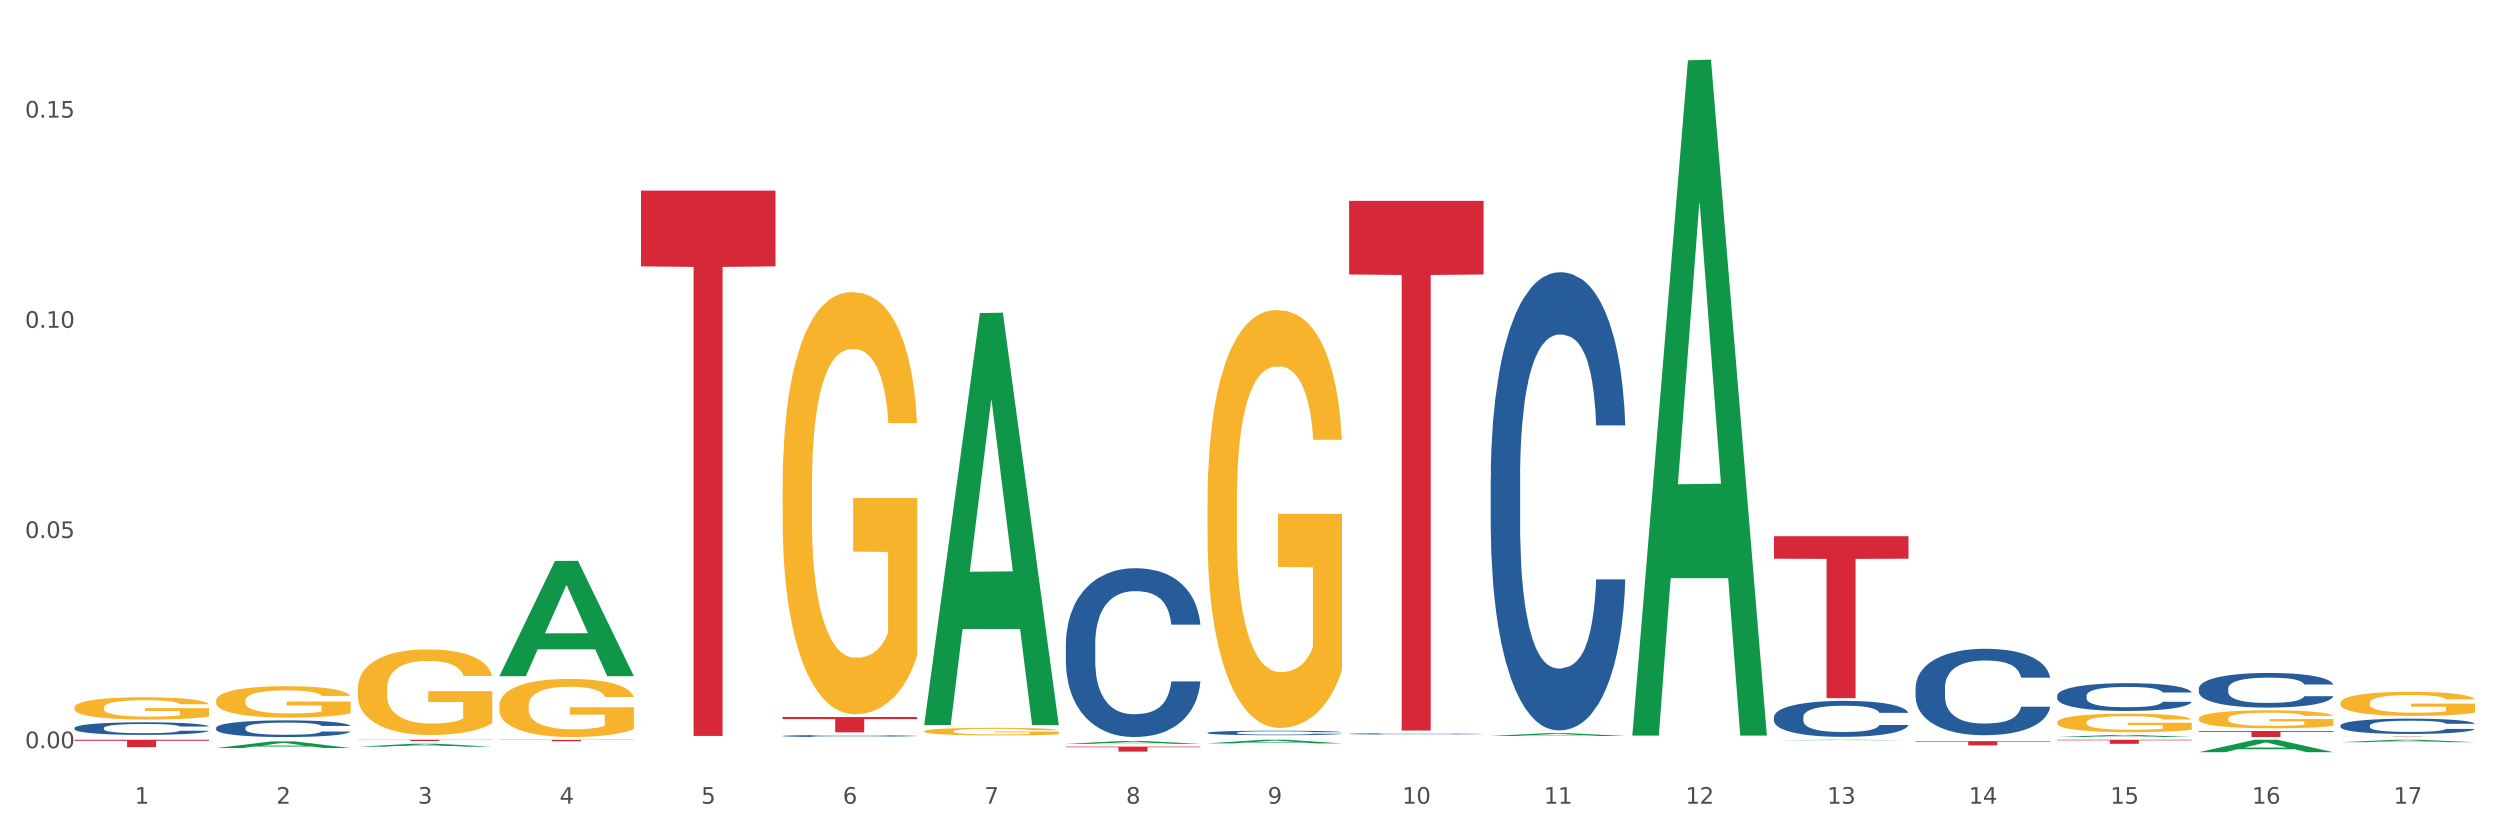 <?xml version="1.0" encoding="utf-8" standalone="no"?>
<!DOCTYPE svg PUBLIC "-//W3C//DTD SVG 1.1//EN"
  "http://www.w3.org/Graphics/SVG/1.1/DTD/svg11.dtd">
<svg xmlns:xlink="http://www.w3.org/1999/xlink" width="1080pt" height="360pt" viewBox="0 0 1080 360" xmlns="http://www.w3.org/2000/svg" version="1.1">
 <rect x="0" y="0" width="1080" height="360" fill="#333333" stroke="none"/>
 <defs>
  <style type="text/css">*{stroke-linejoin: round; stroke-linecap: butt}</style>
 </defs>
 <g id="figure_1">
  <g id="patch_1">
   <path d="M 0 360 
L 1080 360 
L 1080 0 
L 0 0 
z
" style="fill: #ffffff; stroke: #ffffff; stroke-linejoin: miter"/>
  </g>
  <g id="axes_1">
   <g id="matplotlib.axis_1">
    <g id="xtick_1">
     <g id="text_1">
      <!-- 1 -->
      <g style="fill: #4d4d4d" transform="translate(58.182 347.204) scale(0.096 -0.096)">
       <defs>
        <path id="DejaVuSans-31" d="M 794 531 
L 1825 531 
L 1825 4091 
L 703 3866 
L 703 4441 
L 1819 4666 
L 2450 4666 
L 2450 531 
L 3481 531 
L 3481 0 
L 794 0 
L 794 531 
z
" transform="scale(0.016)"/>
       </defs>
       <use xlink:href="#DejaVuSans-31"/>
      </g>
     </g>
    </g>
    <g id="xtick_2">
     <g id="text_2">
      <!-- 2 -->
      <g style="fill: #4d4d4d" transform="translate(119.364 347.204) scale(0.096 -0.096)">
       <defs>
        <path id="DejaVuSans-32" d="M 1228 531 
L 3431 531 
L 3431 0 
L 469 0 
L 469 531 
Q 828 903 1448 1529 
Q 2069 2156 2228 2338 
Q 2531 2678 2651 2914 
Q 2772 3150 2772 3378 
Q 2772 3750 2511 3984 
Q 2250 4219 1831 4219 
Q 1534 4219 1204 4116 
Q 875 4013 500 3803 
L 500 4441 
Q 881 4594 1212 4672 
Q 1544 4750 1819 4750 
Q 2544 4750 2975 4387 
Q 3406 4025 3406 3419 
Q 3406 3131 3298 2873 
Q 3191 2616 2906 2266 
Q 2828 2175 2409 1742 
Q 1991 1309 1228 531 
z
" transform="scale(0.016)"/>
       </defs>
       <use xlink:href="#DejaVuSans-32"/>
      </g>
     </g>
    </g>
    <g id="xtick_3">
     <g id="text_3">
      <!-- 3 -->
      <g style="fill: #4d4d4d" transform="translate(180.545 347.204) scale(0.096 -0.096)">
       <defs>
        <path id="DejaVuSans-33" d="M 2597 2516 
Q 3050 2419 3304 2112 
Q 3559 1806 3559 1356 
Q 3559 666 3084 287 
Q 2609 -91 1734 -91 
Q 1441 -91 1130 -33 
Q 819 25 488 141 
L 488 750 
Q 750 597 1062 519 
Q 1375 441 1716 441 
Q 2309 441 2620 675 
Q 2931 909 2931 1356 
Q 2931 1769 2642 2001 
Q 2353 2234 1838 2234 
L 1294 2234 
L 1294 2753 
L 1863 2753 
Q 2328 2753 2575 2939 
Q 2822 3125 2822 3475 
Q 2822 3834 2567 4026 
Q 2313 4219 1838 4219 
Q 1578 4219 1281 4162 
Q 984 4106 628 3988 
L 628 4550 
Q 988 4650 1302 4700 
Q 1616 4750 1894 4750 
Q 2613 4750 3031 4423 
Q 3450 4097 3450 3541 
Q 3450 3153 3228 2886 
Q 3006 2619 2597 2516 
z
" transform="scale(0.016)"/>
       </defs>
       <use xlink:href="#DejaVuSans-33"/>
      </g>
     </g>
    </g>
    <g id="xtick_4">
     <g id="text_4">
      <!-- 4 -->
      <g style="fill: #4d4d4d" transform="translate(241.726 347.204) scale(0.096 -0.096)">
       <defs>
        <path id="DejaVuSans-34" d="M 2419 4116 
L 825 1625 
L 2419 1625 
L 2419 4116 
z
M 2253 4666 
L 3047 4666 
L 3047 1625 
L 3713 1625 
L 3713 1100 
L 3047 1100 
L 3047 0 
L 2419 0 
L 2419 1100 
L 313 1100 
L 313 1709 
L 2253 4666 
z
" transform="scale(0.016)"/>
       </defs>
       <use xlink:href="#DejaVuSans-34"/>
      </g>
     </g>
    </g>
    <g id="xtick_5">
     <g id="text_5">
      <!-- 5 -->
      <g style="fill: #4d4d4d" transform="translate(302.908 347.204) scale(0.096 -0.096)">
       <defs>
        <path id="DejaVuSans-35" d="M 691 4666 
L 3169 4666 
L 3169 4134 
L 1269 4134 
L 1269 2991 
Q 1406 3038 1543 3061 
Q 1681 3084 1819 3084 
Q 2600 3084 3056 2656 
Q 3513 2228 3513 1497 
Q 3513 744 3044 326 
Q 2575 -91 1722 -91 
Q 1428 -91 1123 -41 
Q 819 9 494 109 
L 494 744 
Q 775 591 1075 516 
Q 1375 441 1709 441 
Q 2250 441 2565 725 
Q 2881 1009 2881 1497 
Q 2881 1984 2565 2268 
Q 2250 2553 1709 2553 
Q 1456 2553 1204 2497 
Q 953 2441 691 2322 
L 691 4666 
z
" transform="scale(0.016)"/>
       </defs>
       <use xlink:href="#DejaVuSans-35"/>
      </g>
     </g>
    </g>
    <g id="xtick_6">
     <g id="text_6">
      <!-- 6 -->
      <g style="fill: #4d4d4d" transform="translate(364.089 347.204) scale(0.096 -0.096)">
       <defs>
        <path id="DejaVuSans-36" d="M 2113 2584 
Q 1688 2584 1439 2293 
Q 1191 2003 1191 1497 
Q 1191 994 1439 701 
Q 1688 409 2113 409 
Q 2538 409 2786 701 
Q 3034 994 3034 1497 
Q 3034 2003 2786 2293 
Q 2538 2584 2113 2584 
z
M 3366 4563 
L 3366 3988 
Q 3128 4100 2886 4159 
Q 2644 4219 2406 4219 
Q 1781 4219 1451 3797 
Q 1122 3375 1075 2522 
Q 1259 2794 1537 2939 
Q 1816 3084 2150 3084 
Q 2853 3084 3261 2657 
Q 3669 2231 3669 1497 
Q 3669 778 3244 343 
Q 2819 -91 2113 -91 
Q 1303 -91 875 529 
Q 447 1150 447 2328 
Q 447 3434 972 4092 
Q 1497 4750 2381 4750 
Q 2619 4750 2861 4703 
Q 3103 4656 3366 4563 
z
" transform="scale(0.016)"/>
       </defs>
       <use xlink:href="#DejaVuSans-36"/>
      </g>
     </g>
    </g>
    <g id="xtick_7">
     <g id="text_7">
      <!-- 7 -->
      <g style="fill: #4d4d4d" transform="translate(425.271 347.204) scale(0.096 -0.096)">
       <defs>
        <path id="DejaVuSans-37" d="M 525 4666 
L 3525 4666 
L 3525 4397 
L 1831 0 
L 1172 0 
L 2766 4134 
L 525 4134 
L 525 4666 
z
" transform="scale(0.016)"/>
       </defs>
       <use xlink:href="#DejaVuSans-37"/>
      </g>
     </g>
    </g>
    <g id="xtick_8">
     <g id="text_8">
      <!-- 8 -->
      <g style="fill: #4d4d4d" transform="translate(486.452 347.204) scale(0.096 -0.096)">
       <defs>
        <path id="DejaVuSans-38" d="M 2034 2216 
Q 1584 2216 1326 1975 
Q 1069 1734 1069 1313 
Q 1069 891 1326 650 
Q 1584 409 2034 409 
Q 2484 409 2743 651 
Q 3003 894 3003 1313 
Q 3003 1734 2745 1975 
Q 2488 2216 2034 2216 
z
M 1403 2484 
Q 997 2584 770 2862 
Q 544 3141 544 3541 
Q 544 4100 942 4425 
Q 1341 4750 2034 4750 
Q 2731 4750 3128 4425 
Q 3525 4100 3525 3541 
Q 3525 3141 3298 2862 
Q 3072 2584 2669 2484 
Q 3125 2378 3379 2068 
Q 3634 1759 3634 1313 
Q 3634 634 3220 271 
Q 2806 -91 2034 -91 
Q 1263 -91 848 271 
Q 434 634 434 1313 
Q 434 1759 690 2068 
Q 947 2378 1403 2484 
z
M 1172 3481 
Q 1172 3119 1398 2916 
Q 1625 2713 2034 2713 
Q 2441 2713 2670 2916 
Q 2900 3119 2900 3481 
Q 2900 3844 2670 4047 
Q 2441 4250 2034 4250 
Q 1625 4250 1398 4047 
Q 1172 3844 1172 3481 
z
" transform="scale(0.016)"/>
       </defs>
       <use xlink:href="#DejaVuSans-38"/>
      </g>
     </g>
    </g>
    <g id="xtick_9">
     <g id="text_9">
      <!-- 9 -->
      <g style="fill: #4d4d4d" transform="translate(547.634 347.204) scale(0.096 -0.096)">
       <defs>
        <path id="DejaVuSans-39" d="M 703 97 
L 703 672 
Q 941 559 1184 500 
Q 1428 441 1663 441 
Q 2288 441 2617 861 
Q 2947 1281 2994 2138 
Q 2813 1869 2534 1725 
Q 2256 1581 1919 1581 
Q 1219 1581 811 2004 
Q 403 2428 403 3163 
Q 403 3881 828 4315 
Q 1253 4750 1959 4750 
Q 2769 4750 3195 4129 
Q 3622 3509 3622 2328 
Q 3622 1225 3098 567 
Q 2575 -91 1691 -91 
Q 1453 -91 1209 -44 
Q 966 3 703 97 
z
M 1959 2075 
Q 2384 2075 2632 2365 
Q 2881 2656 2881 3163 
Q 2881 3666 2632 3958 
Q 2384 4250 1959 4250 
Q 1534 4250 1286 3958 
Q 1038 3666 1038 3163 
Q 1038 2656 1286 2365 
Q 1534 2075 1959 2075 
z
" transform="scale(0.016)"/>
       </defs>
       <use xlink:href="#DejaVuSans-39"/>
      </g>
     </g>
    </g>
    <g id="xtick_10">
     <g id="text_10">
      <!-- 10 -->
      <g style="fill: #4d4d4d" transform="translate(605.761 347.204) scale(0.096 -0.096)">
       <defs>
        <path id="DejaVuSans-30" d="M 2034 4250 
Q 1547 4250 1301 3770 
Q 1056 3291 1056 2328 
Q 1056 1369 1301 889 
Q 1547 409 2034 409 
Q 2525 409 2770 889 
Q 3016 1369 3016 2328 
Q 3016 3291 2770 3770 
Q 2525 4250 2034 4250 
z
M 2034 4750 
Q 2819 4750 3233 4129 
Q 3647 3509 3647 2328 
Q 3647 1150 3233 529 
Q 2819 -91 2034 -91 
Q 1250 -91 836 529 
Q 422 1150 422 2328 
Q 422 3509 836 4129 
Q 1250 4750 2034 4750 
z
" transform="scale(0.016)"/>
       </defs>
       <use xlink:href="#DejaVuSans-31"/>
       <use xlink:href="#DejaVuSans-30" transform="translate(63.623 0)"/>
      </g>
     </g>
    </g>
    <g id="xtick_11">
     <g id="text_11">
      <!-- 11 -->
      <g style="fill: #4d4d4d" transform="translate(666.942 347.204) scale(0.096 -0.096)">
       <use xlink:href="#DejaVuSans-31"/>
       <use xlink:href="#DejaVuSans-31" transform="translate(63.623 0)"/>
      </g>
     </g>
    </g>
    <g id="xtick_12">
     <g id="text_12">
      <!-- 12 -->
      <g style="fill: #4d4d4d" transform="translate(728.124 347.204) scale(0.096 -0.096)">
       <use xlink:href="#DejaVuSans-31"/>
       <use xlink:href="#DejaVuSans-32" transform="translate(63.623 0)"/>
      </g>
     </g>
    </g>
    <g id="xtick_13">
     <g id="text_13">
      <!-- 13 -->
      <g style="fill: #4d4d4d" transform="translate(789.305 347.204) scale(0.096 -0.096)">
       <use xlink:href="#DejaVuSans-31"/>
       <use xlink:href="#DejaVuSans-33" transform="translate(63.623 0)"/>
      </g>
     </g>
    </g>
    <g id="xtick_14">
     <g id="text_14">
      <!-- 14 -->
      <g style="fill: #4d4d4d" transform="translate(850.487 347.204) scale(0.096 -0.096)">
       <use xlink:href="#DejaVuSans-31"/>
       <use xlink:href="#DejaVuSans-34" transform="translate(63.623 0)"/>
      </g>
     </g>
    </g>
    <g id="xtick_15">
     <g id="text_15">
      <!-- 15 -->
      <g style="fill: #4d4d4d" transform="translate(911.668 347.204) scale(0.096 -0.096)">
       <use xlink:href="#DejaVuSans-31"/>
       <use xlink:href="#DejaVuSans-35" transform="translate(63.623 0)"/>
      </g>
     </g>
    </g>
    <g id="xtick_16">
     <g id="text_16">
      <!-- 16 -->
      <g style="fill: #4d4d4d" transform="translate(972.849 347.204) scale(0.096 -0.096)">
       <use xlink:href="#DejaVuSans-31"/>
       <use xlink:href="#DejaVuSans-36" transform="translate(63.623 0)"/>
      </g>
     </g>
    </g>
    <g id="xtick_17">
     <g id="text_17">
      <!-- 17 -->
      <g style="fill: #4d4d4d" transform="translate(1034.031 347.204) scale(0.096 -0.096)">
       <use xlink:href="#DejaVuSans-31"/>
       <use xlink:href="#DejaVuSans-37" transform="translate(63.623 0)"/>
      </g>
     </g>
    </g>
    <g id="xtick_18"/>
    <g id="xtick_19"/>
    <g id="xtick_20"/>
    <g id="xtick_21"/>
    <g id="xtick_22"/>
    <g id="xtick_23"/>
    <g id="xtick_24"/>
    <g id="xtick_25"/>
    <g id="xtick_26"/>
    <g id="xtick_27"/>
    <g id="xtick_28"/>
    <g id="xtick_29"/>
    <g id="xtick_30"/>
    <g id="xtick_31"/>
    <g id="xtick_32"/>
    <g id="xtick_33"/>
   </g>
   <g id="matplotlib.axis_2">
    <g id="ytick_1">
     <g id="text_18">
      <!-- 0.00 -->
      <g style="fill: #4d4d4d" transform="translate(10.8 323.22) scale(0.096 -0.096)">
       <defs>
        <path id="DejaVuSans-2e" d="M 684 794 
L 1344 794 
L 1344 0 
L 684 0 
L 684 794 
z
" transform="scale(0.016)"/>
       </defs>
       <use xlink:href="#DejaVuSans-30"/>
       <use xlink:href="#DejaVuSans-2e" transform="translate(63.623 0)"/>
       <use xlink:href="#DejaVuSans-30" transform="translate(95.41 0)"/>
       <use xlink:href="#DejaVuSans-30" transform="translate(159.033 0)"/>
      </g>
     </g>
    </g>
    <g id="ytick_2">
     <g id="text_19">
      <!-- 0.05 -->
      <g style="fill: #4d4d4d" transform="translate(10.8 232.416) scale(0.096 -0.096)">
       <use xlink:href="#DejaVuSans-30"/>
       <use xlink:href="#DejaVuSans-2e" transform="translate(63.623 0)"/>
       <use xlink:href="#DejaVuSans-30" transform="translate(95.41 0)"/>
       <use xlink:href="#DejaVuSans-35" transform="translate(159.033 0)"/>
      </g>
     </g>
    </g>
    <g id="ytick_3">
     <g id="text_20">
      <!-- 0.10 -->
      <g style="fill: #4d4d4d" transform="translate(10.8 141.612) scale(0.096 -0.096)">
       <use xlink:href="#DejaVuSans-30"/>
       <use xlink:href="#DejaVuSans-2e" transform="translate(63.623 0)"/>
       <use xlink:href="#DejaVuSans-31" transform="translate(95.41 0)"/>
       <use xlink:href="#DejaVuSans-30" transform="translate(159.033 0)"/>
      </g>
     </g>
    </g>
    <g id="ytick_4">
     <g id="text_21">
      <!-- 0.15 -->
      <g style="fill: #4d4d4d" transform="translate(10.8 50.809) scale(0.096 -0.096)">
       <use xlink:href="#DejaVuSans-30"/>
       <use xlink:href="#DejaVuSans-2e" transform="translate(63.623 0)"/>
       <use xlink:href="#DejaVuSans-31" transform="translate(95.41 0)"/>
       <use xlink:href="#DejaVuSans-35" transform="translate(159.033 0)"/>
      </g>
     </g>
    </g>
    <g id="ytick_5"/>
    <g id="ytick_6"/>
    <g id="ytick_7"/>
   </g>
   <g id="PolyCollection_1">
    <path d="M 154.538 297.635 
L 154.606 297.601 
L 154.606 296.386 
L 154.744 295.339 
L 155.43 292.807 
L 156.459 290.713 
L 157.214 289.599 
L 157.969 288.688 
L 158.861 287.776 
L 159.959 286.831 
L 161.949 285.447 
L 163.184 284.737 
L 164.694 283.995 
L 167.439 282.914 
L 169.429 282.307 
L 171.487 281.8 
L 174.85 281.192 
L 177.046 280.922 
L 179.379 280.72 
L 182.192 280.585 
L 184.32 280.551 
L 188.986 280.652 
L 192.966 280.956 
L 194.887 281.192 
L 197.358 281.598 
L 198.661 281.868 
L 200.789 282.408 
L 202.985 283.117 
L 204.494 283.725 
L 206.759 284.873 
L 208.474 286.02 
L 210.053 287.438 
L 210.876 288.418 
L 211.494 289.329 
L 212.043 290.376 
L 212.592 292.03 
L 200.24 292.03 
L 199.759 290.848 
L 199.005 289.734 
L 197.907 288.654 
L 196.946 287.979 
L 195.299 287.135 
L 193.789 286.594 
L 192.211 286.189 
L 190.29 285.852 
L 188.78 285.683 
L 186.653 285.548 
L 182.467 285.582 
L 179.653 285.852 
L 177.732 286.189 
L 176.497 286.493 
L 175.399 286.831 
L 174.164 287.303 
L 172.723 288.012 
L 171.693 288.654 
L 170.664 289.464 
L 169.84 290.275 
L 169.086 291.22 
L 168.468 292.233 
L 167.988 293.279 
L 167.576 294.562 
L 167.233 296.689 
L 167.233 301.315 
L 167.37 302.361 
L 167.713 303.746 
L 168.125 304.792 
L 168.811 306.042 
L 169.429 306.886 
L 170.595 308.101 
L 171.899 309.114 
L 172.928 309.755 
L 173.958 310.296 
L 175.742 311.038 
L 177.732 311.646 
L 179.447 312.017 
L 181.781 312.355 
L 183.359 312.49 
L 184.731 312.558 
L 188.094 312.558 
L 190.495 312.456 
L 193.172 312.22 
L 195.23 311.916 
L 196.946 311.545 
L 198.867 310.937 
L 200.102 310.363 
L 200.102 303.307 
L 185.006 303.273 
L 185.006 298.58 
L 212.66 298.58 
L 212.66 312.355 
L 211.494 313.064 
L 210.19 313.706 
L 208.817 314.28 
L 206.759 314.989 
L 204.288 315.664 
L 202.092 316.137 
L 199.759 316.542 
L 197.014 316.913 
L 193.446 317.251 
L 191.25 317.386 
L 188.505 317.487 
L 185.28 317.521 
L 182.467 317.453 
L 179.722 317.284 
L 176.84 316.981 
L 174.026 316.542 
L 171.899 316.103 
L 169.772 315.563 
L 167.507 314.854 
L 165.723 314.178 
L 164.351 313.571 
L 162.841 312.794 
L 161.194 311.781 
L 159.959 310.87 
L 158.861 309.924 
L 157.694 308.709 
L 156.871 307.662 
L 156.048 306.345 
L 155.567 305.366 
L 155.018 303.847 
L 154.606 301.72 
L 154.538 297.635 
z
" clip-path="url(#p56eaea9e67)" style="fill: #f7b32b"/>
    <path d="M 215.719 304.901 
L 215.788 304.878 
L 215.788 304.053 
L 215.925 303.343 
L 216.611 301.624 
L 217.641 300.204 
L 218.395 299.448 
L 219.15 298.829 
L 220.042 298.21 
L 221.14 297.569 
L 223.13 296.629 
L 224.366 296.148 
L 225.875 295.644 
L 228.62 294.911 
L 230.61 294.498 
L 232.669 294.154 
L 236.031 293.742 
L 238.227 293.559 
L 240.56 293.421 
L 243.374 293.33 
L 245.501 293.307 
L 250.167 293.375 
L 254.147 293.582 
L 256.069 293.742 
L 258.539 294.017 
L 259.843 294.2 
L 261.97 294.567 
L 264.166 295.048 
L 265.676 295.461 
L 267.94 296.24 
L 269.656 297.019 
L 271.234 297.981 
L 272.057 298.646 
L 272.675 299.264 
L 273.224 299.975 
L 273.773 301.097 
L 261.421 301.097 
L 260.941 300.295 
L 260.186 299.539 
L 259.088 298.806 
L 258.127 298.348 
L 256.48 297.775 
L 254.971 297.408 
L 253.392 297.133 
L 251.471 296.904 
L 249.961 296.79 
L 247.834 296.698 
L 243.648 296.721 
L 240.835 296.904 
L 238.913 297.133 
L 237.678 297.34 
L 236.58 297.569 
L 235.345 297.889 
L 233.904 298.371 
L 232.875 298.806 
L 231.845 299.356 
L 231.022 299.906 
L 230.267 300.547 
L 229.649 301.235 
L 229.169 301.945 
L 228.757 302.816 
L 228.414 304.259 
L 228.414 307.399 
L 228.551 308.109 
L 228.895 309.048 
L 229.306 309.759 
L 229.993 310.607 
L 230.61 311.179 
L 231.777 312.004 
L 233.08 312.692 
L 234.11 313.127 
L 235.139 313.494 
L 236.923 313.998 
L 238.913 314.41 
L 240.629 314.662 
L 242.962 314.892 
L 244.54 314.983 
L 245.913 315.029 
L 249.275 315.029 
L 251.677 314.96 
L 254.353 314.8 
L 256.412 314.594 
L 258.127 314.342 
L 260.049 313.929 
L 261.284 313.54 
L 261.284 308.751 
L 246.187 308.728 
L 246.187 305.543 
L 273.842 305.543 
L 273.842 314.892 
L 272.675 315.373 
L 271.371 315.808 
L 269.999 316.198 
L 267.94 316.679 
L 265.47 317.137 
L 263.274 317.458 
L 260.941 317.733 
L 258.196 317.985 
L 254.628 318.214 
L 252.432 318.306 
L 249.687 318.374 
L 246.462 318.397 
L 243.648 318.352 
L 240.903 318.237 
L 238.021 318.031 
L 235.208 317.733 
L 233.08 317.435 
L 230.953 317.068 
L 228.689 316.587 
L 226.905 316.129 
L 225.532 315.716 
L 224.022 315.189 
L 222.376 314.502 
L 221.14 313.883 
L 220.042 313.242 
L 218.876 312.417 
L 218.052 311.706 
L 217.229 310.813 
L 216.749 310.148 
L 216.2 309.117 
L 215.788 307.674 
L 215.719 304.901 
z
" clip-path="url(#p56eaea9e67)" style="fill: #f7b32b"/>
    <path d="M 338.082 210.458 
L 338.151 210.292 
L 338.151 204.295 
L 338.288 199.131 
L 338.974 186.638 
L 340.003 176.31 
L 340.758 170.813 
L 341.513 166.316 
L 342.405 161.818 
L 343.503 157.154 
L 345.493 150.325 
L 346.728 146.826 
L 348.238 143.162 
L 350.983 137.831 
L 352.973 134.833 
L 355.032 132.334 
L 358.394 129.336 
L 360.59 128.003 
L 362.923 127.004 
L 365.737 126.338 
L 367.864 126.171 
L 372.53 126.671 
L 376.51 128.17 
L 378.431 129.336 
L 380.902 131.335 
L 382.206 132.668 
L 384.333 135.333 
L 386.529 138.831 
L 388.038 141.829 
L 390.303 147.493 
L 392.019 153.156 
L 393.597 160.153 
L 394.42 164.983 
L 395.038 169.481 
L 395.587 174.645 
L 396.136 182.807 
L 383.784 182.807 
L 383.304 176.977 
L 382.549 171.48 
L 381.451 166.149 
L 380.49 162.818 
L 378.843 158.653 
L 377.334 155.988 
L 375.755 153.989 
L 373.834 152.323 
L 372.324 151.491 
L 370.197 150.824 
L 366.011 150.991 
L 363.198 152.323 
L 361.276 153.989 
L 360.041 155.488 
L 358.943 157.154 
L 357.708 159.486 
L 356.267 162.984 
L 355.237 166.149 
L 354.208 170.147 
L 353.385 174.145 
L 352.63 178.809 
L 352.012 183.806 
L 351.532 188.97 
L 351.12 195.3 
L 350.777 205.794 
L 350.777 228.615 
L 350.914 233.779 
L 351.257 240.609 
L 351.669 245.772 
L 352.355 251.936 
L 352.973 256.1 
L 354.139 262.097 
L 355.443 267.094 
L 356.473 270.259 
L 357.502 272.924 
L 359.286 276.589 
L 361.276 279.587 
L 362.992 281.42 
L 365.325 283.085 
L 366.903 283.752 
L 368.276 284.085 
L 371.638 284.085 
L 374.04 283.585 
L 376.716 282.419 
L 378.775 280.92 
L 380.49 279.087 
L 382.412 276.089 
L 383.647 273.257 
L 383.647 238.443 
L 368.55 238.276 
L 368.55 215.122 
L 396.204 215.122 
L 396.204 283.085 
L 395.038 286.583 
L 393.734 289.748 
L 392.362 292.58 
L 390.303 296.078 
L 387.833 299.41 
L 385.637 301.742 
L 383.304 303.741 
L 380.559 305.573 
L 376.99 307.239 
L 374.795 307.905 
L 372.05 308.405 
L 368.824 308.571 
L 366.011 308.238 
L 363.266 307.405 
L 360.384 305.906 
L 357.571 303.741 
L 355.443 301.575 
L 353.316 298.91 
L 351.052 295.412 
L 349.267 292.08 
L 347.895 289.082 
L 346.385 285.251 
L 344.738 280.254 
L 343.503 275.756 
L 342.405 271.092 
L 341.239 265.095 
L 340.415 259.931 
L 339.592 253.435 
L 339.111 248.604 
L 338.562 241.108 
L 338.151 230.614 
L 338.082 210.458 
z
" clip-path="url(#p56eaea9e67)" style="fill: #f7b32b"/>
    <path d="M 399.263 315.932 
L 399.332 315.929 
L 399.332 315.82 
L 399.469 315.727 
L 400.156 315.502 
L 401.185 315.316 
L 401.94 315.217 
L 402.695 315.136 
L 403.587 315.055 
L 404.685 314.971 
L 406.675 314.848 
L 407.91 314.785 
L 409.419 314.718 
L 412.164 314.622 
L 414.154 314.568 
L 416.213 314.523 
L 419.575 314.469 
L 421.771 314.445 
L 424.104 314.427 
L 426.918 314.415 
L 429.045 314.412 
L 433.711 314.421 
L 437.691 314.448 
L 439.613 314.469 
L 442.083 314.505 
L 443.387 314.529 
L 445.514 314.577 
L 447.71 314.64 
L 449.22 314.694 
L 451.484 314.797 
L 453.2 314.899 
L 454.778 315.025 
L 455.602 315.112 
L 456.219 315.193 
L 456.768 315.286 
L 457.317 315.433 
L 444.965 315.433 
L 444.485 315.328 
L 443.73 315.229 
L 442.632 315.133 
L 441.672 315.073 
L 440.025 314.998 
L 438.515 314.95 
L 436.937 314.914 
L 435.015 314.884 
L 433.506 314.869 
L 431.378 314.857 
L 427.192 314.86 
L 424.379 314.884 
L 422.458 314.914 
L 421.222 314.941 
L 420.124 314.971 
L 418.889 315.013 
L 417.448 315.076 
L 416.419 315.133 
L 415.39 315.205 
L 414.566 315.277 
L 413.811 315.361 
L 413.194 315.451 
L 412.713 315.544 
L 412.302 315.658 
L 411.958 315.847 
L 411.958 316.259 
L 412.096 316.352 
L 412.439 316.475 
L 412.851 316.568 
L 413.537 316.679 
L 414.154 316.754 
L 415.321 316.862 
L 416.625 316.952 
L 417.654 317.009 
L 418.683 317.057 
L 420.468 317.124 
L 422.458 317.178 
L 424.173 317.211 
L 426.506 317.241 
L 428.084 317.253 
L 429.457 317.259 
L 432.819 317.259 
L 435.221 317.25 
L 437.897 317.229 
L 439.956 317.202 
L 441.672 317.169 
L 443.593 317.115 
L 444.828 317.063 
L 444.828 316.436 
L 429.731 316.433 
L 429.731 316.016 
L 457.386 316.016 
L 457.386 317.241 
L 456.219 317.304 
L 454.915 317.361 
L 453.543 317.412 
L 451.484 317.475 
L 449.014 317.535 
L 446.818 317.577 
L 444.485 317.613 
L 441.74 317.646 
L 438.172 317.676 
L 435.976 317.688 
L 433.231 317.697 
L 430.006 317.7 
L 427.192 317.694 
L 424.448 317.679 
L 421.565 317.652 
L 418.752 317.613 
L 416.625 317.574 
L 414.497 317.526 
L 412.233 317.463 
L 410.449 317.403 
L 409.076 317.349 
L 407.567 317.28 
L 405.92 317.19 
L 404.685 317.109 
L 403.587 317.024 
L 402.42 316.916 
L 401.597 316.823 
L 400.773 316.706 
L 400.293 316.619 
L 399.744 316.484 
L 399.332 316.295 
L 399.263 315.932 
z
" clip-path="url(#p56eaea9e67)" style="fill: #f7b32b"/>
    <path d="M 399.263 312.902 
L 399.323 312.735 
L 423.291 135.238 
L 433.238 135.07 
L 457.386 313.237 
L 445.881 313.237 
L 440.668 271.748 
L 415.921 271.748 
L 415.741 272.418 
L 410.708 313.237 
L 399.263 313.237 
L 399.263 312.902 
L 419.037 246.989 
L 437.552 246.822 
L 428.385 173.046 
L 428.265 172.711 
L 428.145 173.213 
L 418.977 246.822 
L 419.037 246.989 
L 399.263 312.902 
z
" clip-path="url(#p56eaea9e67)" style="fill: #109648"/>
    <path d="M 215.719 292.038 
L 215.779 291.991 
L 239.747 242.324 
L 249.694 242.277 
L 273.842 292.131 
L 262.337 292.131 
L 257.124 280.522 
L 232.377 280.522 
L 232.197 280.709 
L 227.164 292.131 
L 215.719 292.131 
L 215.719 292.038 
L 235.493 273.594 
L 254.008 273.547 
L 244.84 252.904 
L 244.72 252.81 
L 244.601 252.95 
L 235.433 273.547 
L 235.493 273.594 
L 215.719 292.038 
z
" clip-path="url(#p56eaea9e67)" style="fill: #109648"/>
    <path d="M 888.715 318.396 
L 888.775 318.395 
L 912.743 317.499 
L 922.689 317.498 
L 946.837 318.397 
L 935.333 318.397 
L 930.12 318.188 
L 905.373 318.188 
L 905.193 318.191 
L 900.16 318.397 
L 888.715 318.397 
L 888.715 318.396 
L 908.488 318.063 
L 927.004 318.062 
L 917.836 317.69 
L 917.716 317.688 
L 917.596 317.69 
L 908.428 318.062 
L 908.488 318.063 
L 888.715 318.396 
z
" clip-path="url(#p56eaea9e67)" style="fill: #109648"/>
    <path d="M 766.352 319.802 
L 766.412 319.801 
L 790.38 319.573 
L 800.327 319.573 
L 824.474 319.802 
L 812.97 319.802 
L 807.757 319.749 
L 783.01 319.749 
L 782.83 319.749 
L 777.797 319.802 
L 766.352 319.802 
L 766.352 319.802 
L 786.126 319.717 
L 804.641 319.716 
L 795.473 319.621 
L 795.353 319.621 
L 795.233 319.622 
L 786.066 319.716 
L 786.126 319.717 
L 766.352 319.802 
z
" clip-path="url(#p56eaea9e67)" style="fill: #109648"/>
    <path d="M 705.171 317.244 
L 705.23 316.97 
L 729.198 26.034 
L 739.145 25.759 
L 763.293 317.793 
L 751.788 317.793 
L 746.575 249.789 
L 721.828 249.789 
L 721.649 250.886 
L 716.615 317.793 
L 705.171 317.793 
L 705.171 317.244 
L 724.944 209.206 
L 743.459 208.932 
L 734.292 88.005 
L 734.172 87.457 
L 734.052 88.279 
L 724.884 208.932 
L 724.944 209.206 
L 705.171 317.244 
z
" clip-path="url(#p56eaea9e67)" style="fill: #109648"/>
    <path d="M 643.989 317.937 
L 644.049 317.936 
L 668.017 316.725 
L 677.964 316.724 
L 702.112 317.939 
L 690.607 317.939 
L 685.394 317.656 
L 660.647 317.656 
L 660.467 317.661 
L 655.434 317.939 
L 643.989 317.939 
L 643.989 317.937 
L 663.763 317.487 
L 682.278 317.486 
L 673.11 316.983 
L 672.99 316.981 
L 672.871 316.984 
L 663.703 317.486 
L 663.763 317.487 
L 643.989 317.937 
z
" clip-path="url(#p56eaea9e67)" style="fill: #109648"/>
    <path d="M 521.626 321.133 
L 521.686 321.132 
L 545.654 319.574 
L 555.601 319.573 
L 579.749 321.136 
L 568.244 321.136 
L 563.031 320.772 
L 538.284 320.772 
L 538.104 320.778 
L 533.071 321.136 
L 521.626 321.136 
L 521.626 321.133 
L 541.4 320.555 
L 559.915 320.553 
L 550.747 319.906 
L 550.628 319.903 
L 550.508 319.907 
L 541.34 320.553 
L 541.4 320.555 
L 521.626 321.133 
z
" clip-path="url(#p56eaea9e67)" style="fill: #109648"/>
    <path d="M 460.445 321.344 
L 460.505 321.343 
L 484.473 320.111 
L 494.42 320.109 
L 518.567 321.346 
L 507.063 321.346 
L 501.85 321.058 
L 477.103 321.058 
L 476.923 321.063 
L 471.89 321.346 
L 460.445 321.346 
L 460.445 321.344 
L 480.218 320.886 
L 498.734 320.885 
L 489.566 320.373 
L 489.446 320.371 
L 489.326 320.374 
L 480.159 320.885 
L 480.218 320.886 
L 460.445 321.344 
z
" clip-path="url(#p56eaea9e67)" style="fill: #109648"/>
    <path d="M 154.538 322.56 
L 154.598 322.558 
L 178.566 321.295 
L 188.512 321.294 
L 212.66 322.562 
L 201.156 322.562 
L 195.943 322.267 
L 171.196 322.267 
L 171.016 322.271 
L 165.983 322.562 
L 154.538 322.562 
L 154.538 322.56 
L 174.311 322.09 
L 192.827 322.089 
L 183.659 321.564 
L 183.539 321.562 
L 183.419 321.565 
L 174.251 322.089 
L 174.311 322.09 
L 154.538 322.56 
z
" clip-path="url(#p56eaea9e67)" style="fill: #109648"/>
    <path d="M 93.356 323.153 
L 93.416 323.151 
L 117.384 320.285 
L 127.331 320.282 
L 151.479 323.159 
L 139.974 323.159 
L 134.761 322.489 
L 110.014 322.489 
L 109.834 322.5 
L 104.801 323.159 
L 93.356 323.159 
L 93.356 323.153 
L 113.13 322.089 
L 131.645 322.086 
L 122.478 320.895 
L 122.358 320.89 
L 122.238 320.898 
L 113.07 322.086 
L 113.13 322.089 
L 93.356 323.153 
z
" clip-path="url(#p56eaea9e67)" style="fill: #109648"/>
    <path d="M 1011.078 320.618 
L 1011.138 320.617 
L 1035.106 319.574 
L 1045.052 319.573 
L 1069.2 320.62 
L 1057.695 320.62 
L 1052.482 320.376 
L 1027.735 320.376 
L 1027.556 320.38 
L 1022.522 320.62 
L 1011.078 320.62 
L 1011.078 320.618 
L 1030.851 320.231 
L 1049.366 320.23 
L 1040.199 319.796 
L 1040.079 319.794 
L 1039.959 319.797 
L 1030.791 320.23 
L 1030.851 320.231 
L 1011.078 320.618 
z
" clip-path="url(#p56eaea9e67)" style="fill: #109648"/>
    <path d="M 949.896 324.939 
L 949.956 324.934 
L 973.924 319.578 
L 983.871 319.573 
L 1008.019 324.95 
L 996.514 324.95 
L 991.301 323.697 
L 966.554 323.697 
L 966.374 323.718 
L 961.341 324.95 
L 949.896 324.95 
L 949.896 324.939 
L 969.67 322.95 
L 988.185 322.945 
L 979.017 320.719 
L 978.897 320.709 
L 978.778 320.724 
L 969.61 322.945 
L 969.67 322.95 
L 949.896 324.939 
z
" clip-path="url(#p56eaea9e67)" style="fill: #109648"/>
    <path d="M 93.356 302.716 
L 93.425 302.704 
L 93.425 302.257 
L 93.562 301.872 
L 94.248 300.942 
L 95.278 300.173 
L 96.033 299.764 
L 96.787 299.429 
L 97.68 299.094 
L 98.778 298.747 
L 100.768 298.238 
L 102.003 297.977 
L 103.512 297.705 
L 106.257 297.308 
L 108.247 297.084 
L 110.306 296.898 
L 113.668 296.675 
L 115.864 296.576 
L 118.197 296.501 
L 121.011 296.452 
L 123.138 296.439 
L 127.804 296.477 
L 131.784 296.588 
L 133.706 296.675 
L 136.176 296.824 
L 137.48 296.923 
L 139.607 297.122 
L 141.803 297.382 
L 143.313 297.605 
L 145.577 298.027 
L 147.293 298.449 
L 148.871 298.97 
L 149.695 299.33 
L 150.312 299.664 
L 150.861 300.049 
L 151.41 300.657 
L 139.058 300.657 
L 138.578 300.223 
L 137.823 299.813 
L 136.725 299.416 
L 135.764 299.168 
L 134.118 298.858 
L 132.608 298.66 
L 131.03 298.511 
L 129.108 298.387 
L 127.599 298.325 
L 125.471 298.275 
L 121.285 298.288 
L 118.472 298.387 
L 116.55 298.511 
L 115.315 298.622 
L 114.217 298.747 
L 112.982 298.92 
L 111.541 299.181 
L 110.512 299.416 
L 109.482 299.714 
L 108.659 300.012 
L 107.904 300.359 
L 107.287 300.731 
L 106.806 301.116 
L 106.394 301.587 
L 106.051 302.369 
L 106.051 304.068 
L 106.189 304.453 
L 106.532 304.961 
L 106.943 305.346 
L 107.63 305.805 
L 108.247 306.115 
L 109.414 306.561 
L 110.718 306.933 
L 111.747 307.169 
L 112.776 307.368 
L 114.56 307.64 
L 116.55 307.864 
L 118.266 308 
L 120.599 308.124 
L 122.177 308.174 
L 123.55 308.199 
L 126.912 308.199 
L 129.314 308.161 
L 131.99 308.075 
L 134.049 307.963 
L 135.764 307.827 
L 137.686 307.603 
L 138.921 307.392 
L 138.921 304.8 
L 123.824 304.787 
L 123.824 303.063 
L 151.479 303.063 
L 151.479 308.124 
L 150.312 308.385 
L 149.008 308.62 
L 147.636 308.831 
L 145.577 309.092 
L 143.107 309.34 
L 140.911 309.514 
L 138.578 309.662 
L 135.833 309.799 
L 132.265 309.923 
L 130.069 309.972 
L 127.324 310.01 
L 124.099 310.022 
L 121.285 309.997 
L 118.54 309.935 
L 115.658 309.824 
L 112.845 309.662 
L 110.718 309.501 
L 108.59 309.303 
L 106.326 309.042 
L 104.542 308.794 
L 103.169 308.571 
L 101.66 308.285 
L 100.013 307.913 
L 98.778 307.578 
L 97.68 307.231 
L 96.513 306.785 
L 95.69 306.4 
L 94.866 305.916 
L 94.386 305.557 
L 93.837 304.998 
L 93.425 304.217 
L 93.356 302.716 
z
" clip-path="url(#p56eaea9e67)" style="fill: #f7b32b"/>
    <path d="M 32.175 305.672 
L 32.244 305.663 
L 32.244 305.346 
L 32.381 305.074 
L 33.067 304.414 
L 34.096 303.868 
L 34.851 303.577 
L 35.606 303.34 
L 36.498 303.102 
L 37.596 302.856 
L 39.586 302.495 
L 40.821 302.31 
L 42.331 302.117 
L 45.076 301.835 
L 47.066 301.676 
L 49.124 301.544 
L 52.487 301.386 
L 54.683 301.316 
L 57.016 301.263 
L 59.829 301.228 
L 61.957 301.219 
L 66.623 301.245 
L 70.603 301.324 
L 72.524 301.386 
L 74.995 301.492 
L 76.299 301.562 
L 78.426 301.703 
L 80.622 301.888 
L 82.131 302.046 
L 84.396 302.345 
L 86.111 302.645 
L 87.69 303.014 
L 88.513 303.269 
L 89.131 303.507 
L 89.68 303.78 
L 90.229 304.211 
L 77.877 304.211 
L 77.397 303.903 
L 76.642 303.613 
L 75.544 303.331 
L 74.583 303.155 
L 72.936 302.935 
L 71.426 302.794 
L 69.848 302.689 
L 67.927 302.601 
L 66.417 302.557 
L 64.29 302.521 
L 60.104 302.53 
L 57.29 302.601 
L 55.369 302.689 
L 54.134 302.768 
L 53.036 302.856 
L 51.801 302.979 
L 50.36 303.164 
L 49.33 303.331 
L 48.301 303.542 
L 47.478 303.753 
L 46.723 304 
L 46.105 304.264 
L 45.625 304.537 
L 45.213 304.871 
L 44.87 305.426 
L 44.87 306.631 
L 45.007 306.904 
L 45.35 307.265 
L 45.762 307.538 
L 46.448 307.863 
L 47.066 308.083 
L 48.232 308.4 
L 49.536 308.664 
L 50.566 308.831 
L 51.595 308.972 
L 53.379 309.166 
L 55.369 309.324 
L 57.085 309.421 
L 59.418 309.509 
L 60.996 309.544 
L 62.368 309.562 
L 65.731 309.562 
L 68.133 309.536 
L 70.809 309.474 
L 72.868 309.395 
L 74.583 309.298 
L 76.504 309.14 
L 77.74 308.99 
L 77.74 307.151 
L 62.643 307.142 
L 62.643 305.918 
L 90.297 305.918 
L 90.297 309.509 
L 89.131 309.694 
L 87.827 309.861 
L 86.455 310.011 
L 84.396 310.196 
L 81.926 310.372 
L 79.73 310.495 
L 77.397 310.6 
L 74.652 310.697 
L 71.083 310.785 
L 68.887 310.82 
L 66.143 310.847 
L 62.917 310.856 
L 60.104 310.838 
L 57.359 310.794 
L 54.477 310.715 
L 51.663 310.6 
L 49.536 310.486 
L 47.409 310.345 
L 45.144 310.16 
L 43.36 309.984 
L 41.988 309.826 
L 40.478 309.624 
L 38.831 309.36 
L 37.596 309.122 
L 36.498 308.875 
L 35.332 308.559 
L 34.508 308.286 
L 33.685 307.943 
L 33.204 307.687 
L 32.655 307.291 
L 32.244 306.737 
L 32.175 305.672 
z
" clip-path="url(#p56eaea9e67)" style="fill: #f7b32b"/>
    <path d="M 1011.078 303.679 
L 1011.146 303.669 
L 1011.146 303.327 
L 1011.284 303.032 
L 1011.97 302.318 
L 1012.999 301.728 
L 1013.754 301.414 
L 1014.509 301.157 
L 1015.401 300.9 
L 1016.499 300.634 
L 1018.489 300.244 
L 1019.724 300.044 
L 1021.234 299.835 
L 1023.978 299.53 
L 1025.969 299.359 
L 1028.027 299.216 
L 1031.39 299.045 
L 1033.585 298.969 
L 1035.919 298.912 
L 1038.732 298.874 
L 1040.859 298.864 
L 1045.526 298.893 
L 1049.506 298.978 
L 1051.427 299.045 
L 1053.897 299.159 
L 1055.201 299.235 
L 1057.328 299.388 
L 1059.524 299.587 
L 1061.034 299.759 
L 1063.299 300.082 
L 1065.014 300.406 
L 1066.592 300.805 
L 1067.416 301.081 
L 1068.033 301.338 
L 1068.582 301.633 
L 1069.131 302.099 
L 1056.78 302.099 
L 1056.299 301.766 
L 1055.544 301.452 
L 1054.446 301.148 
L 1053.486 300.958 
L 1051.839 300.72 
L 1050.329 300.567 
L 1048.751 300.453 
L 1046.829 300.358 
L 1045.32 300.311 
L 1043.192 300.272 
L 1039.007 300.282 
L 1036.193 300.358 
L 1034.272 300.453 
L 1033.037 300.539 
L 1031.939 300.634 
L 1030.703 300.767 
L 1029.262 300.967 
L 1028.233 301.148 
L 1027.204 301.376 
L 1026.38 301.605 
L 1025.625 301.871 
L 1025.008 302.157 
L 1024.527 302.451 
L 1024.116 302.813 
L 1023.773 303.413 
L 1023.773 304.716 
L 1023.91 305.011 
L 1024.253 305.401 
L 1024.665 305.696 
L 1025.351 306.048 
L 1025.969 306.286 
L 1027.135 306.629 
L 1028.439 306.914 
L 1029.468 307.095 
L 1030.498 307.247 
L 1032.282 307.457 
L 1034.272 307.628 
L 1035.987 307.732 
L 1038.32 307.828 
L 1039.899 307.866 
L 1041.271 307.885 
L 1044.634 307.885 
L 1047.035 307.856 
L 1049.712 307.79 
L 1051.77 307.704 
L 1053.486 307.599 
L 1055.407 307.428 
L 1056.642 307.266 
L 1056.642 305.278 
L 1041.546 305.268 
L 1041.546 303.945 
L 1069.2 303.945 
L 1069.2 307.828 
L 1068.033 308.027 
L 1066.73 308.208 
L 1065.357 308.37 
L 1063.299 308.57 
L 1060.828 308.76 
L 1058.632 308.893 
L 1056.299 309.008 
L 1053.554 309.112 
L 1049.986 309.207 
L 1047.79 309.245 
L 1045.045 309.274 
L 1041.82 309.283 
L 1039.007 309.264 
L 1036.262 309.217 
L 1033.38 309.131 
L 1030.566 309.008 
L 1028.439 308.884 
L 1026.312 308.732 
L 1024.047 308.532 
L 1022.263 308.341 
L 1020.891 308.17 
L 1019.381 307.951 
L 1017.734 307.666 
L 1016.499 307.409 
L 1015.401 307.143 
L 1014.234 306.8 
L 1013.411 306.505 
L 1012.587 306.134 
L 1012.107 305.858 
L 1011.558 305.43 
L 1011.146 304.83 
L 1011.078 303.679 
z
" clip-path="url(#p56eaea9e67)" style="fill: #f7b32b"/>
    <path d="M 949.896 310.445 
L 949.965 310.438 
L 949.965 310.183 
L 950.102 309.963 
L 950.788 309.43 
L 951.818 308.99 
L 952.572 308.756 
L 953.327 308.564 
L 954.219 308.373 
L 955.317 308.174 
L 957.307 307.883 
L 958.543 307.734 
L 960.052 307.578 
L 962.797 307.351 
L 964.787 307.223 
L 966.846 307.116 
L 970.208 306.989 
L 972.404 306.932 
L 974.737 306.889 
L 977.551 306.861 
L 979.678 306.854 
L 984.344 306.875 
L 988.324 306.939 
L 990.246 306.989 
L 992.716 307.074 
L 994.02 307.13 
L 996.147 307.244 
L 998.343 307.393 
L 999.853 307.521 
L 1002.117 307.762 
L 1003.833 308.004 
L 1005.411 308.302 
L 1006.234 308.508 
L 1006.852 308.699 
L 1007.401 308.919 
L 1007.95 309.267 
L 995.598 309.267 
L 995.118 309.019 
L 994.363 308.784 
L 993.265 308.557 
L 992.304 308.415 
L 990.657 308.238 
L 989.148 308.124 
L 987.569 308.039 
L 985.648 307.968 
L 984.138 307.933 
L 982.011 307.904 
L 977.825 307.911 
L 975.012 307.968 
L 973.09 308.039 
L 971.855 308.103 
L 970.757 308.174 
L 969.522 308.273 
L 968.081 308.422 
L 967.052 308.557 
L 966.022 308.728 
L 965.199 308.898 
L 964.444 309.097 
L 963.826 309.31 
L 963.346 309.53 
L 962.934 309.8 
L 962.591 310.247 
L 962.591 311.219 
L 962.728 311.439 
L 963.072 311.73 
L 963.483 311.95 
L 964.169 312.213 
L 964.787 312.39 
L 965.954 312.646 
L 967.257 312.859 
L 968.287 312.994 
L 969.316 313.107 
L 971.1 313.264 
L 973.09 313.391 
L 974.806 313.469 
L 977.139 313.54 
L 978.717 313.569 
L 980.09 313.583 
L 983.452 313.583 
L 985.854 313.562 
L 988.53 313.512 
L 990.589 313.448 
L 992.304 313.37 
L 994.226 313.242 
L 995.461 313.122 
L 995.461 311.638 
L 980.364 311.631 
L 980.364 310.644 
L 1008.019 310.644 
L 1008.019 313.54 
L 1006.852 313.689 
L 1005.548 313.824 
L 1004.176 313.945 
L 1002.117 314.094 
L 999.647 314.236 
L 997.451 314.335 
L 995.118 314.421 
L 992.373 314.499 
L 988.805 314.57 
L 986.609 314.598 
L 983.864 314.619 
L 980.639 314.626 
L 977.825 314.612 
L 975.08 314.577 
L 972.198 314.513 
L 969.385 314.421 
L 967.257 314.328 
L 965.13 314.215 
L 962.866 314.066 
L 961.082 313.924 
L 959.709 313.796 
L 958.199 313.633 
L 956.553 313.42 
L 955.317 313.228 
L 954.219 313.029 
L 953.053 312.774 
L 952.229 312.554 
L 951.406 312.277 
L 950.926 312.071 
L 950.377 311.752 
L 949.965 311.304 
L 949.896 310.445 
z
" clip-path="url(#p56eaea9e67)" style="fill: #f7b32b"/>
    <path d="M 827.533 320.175 
L 885.656 320.175 
L 885.656 320.425 
L 862.792 320.427 
L 862.792 321.978 
L 850.259 321.978 
L 850.259 320.427 
L 827.533 320.425 
L 827.533 320.176 
L 827.533 320.175 
z
" clip-path="url(#p56eaea9e67)" style="fill: #d62839"/>
    <path d="M 888.715 319.573 
L 946.837 319.573 
L 946.837 319.816 
L 923.974 319.818 
L 923.974 321.327 
L 911.44 321.327 
L 911.44 319.818 
L 888.715 319.816 
L 888.715 319.574 
L 888.715 319.573 
z
" clip-path="url(#p56eaea9e67)" style="fill: #d62839"/>
    <path d="M 949.896 315.802 
L 1008.019 315.802 
L 1008.019 316.162 
L 985.155 316.165 
L 985.155 318.397 
L 972.622 318.397 
L 972.622 316.165 
L 949.896 316.162 
L 949.896 315.804 
L 949.896 315.802 
z
" clip-path="url(#p56eaea9e67)" style="fill: #d62839"/>
    <path d="M 1011.078 318.25 
L 1069.2 318.25 
L 1069.2 318.271 
L 1046.337 318.271 
L 1046.337 318.397 
L 1033.803 318.397 
L 1033.803 318.271 
L 1011.078 318.271 
L 1011.078 318.25 
L 1011.078 318.25 
z
" clip-path="url(#p56eaea9e67)" style="fill: #d62839"/>
    <path d="M 582.808 86.78 
L 640.93 86.78 
L 640.93 118.578 
L 618.067 118.793 
L 618.067 315.601 
L 605.533 315.601 
L 605.533 118.793 
L 582.808 118.578 
L 582.808 86.994 
L 582.808 86.78 
z
" clip-path="url(#p56eaea9e67)" style="fill: #d62839"/>
    <path d="M 766.352 231.647 
L 824.474 231.647 
L 824.474 241.368 
L 801.611 241.434 
L 801.611 301.6 
L 789.078 301.6 
L 789.078 241.434 
L 766.352 241.368 
L 766.352 231.713 
L 766.352 231.647 
z
" clip-path="url(#p56eaea9e67)" style="fill: #d62839"/>
    <path d="M 460.445 322.521 
L 518.567 322.521 
L 518.567 322.825 
L 495.704 322.827 
L 495.704 324.704 
L 483.17 324.704 
L 483.17 322.827 
L 460.445 322.825 
L 460.445 322.523 
L 460.445 322.521 
z
" clip-path="url(#p56eaea9e67)" style="fill: #d62839"/>
    <path d="M 338.082 309.747 
L 396.204 309.747 
L 396.204 310.666 
L 373.341 310.672 
L 373.341 316.363 
L 360.808 316.363 
L 360.808 310.672 
L 338.082 310.666 
L 338.082 309.753 
L 338.082 309.747 
z
" clip-path="url(#p56eaea9e67)" style="fill: #d62839"/>
    <path d="M 215.719 319.593 
L 273.842 319.593 
L 273.842 319.68 
L 250.978 319.68 
L 250.978 320.216 
L 238.445 320.216 
L 238.445 319.68 
L 215.719 319.68 
L 215.719 319.594 
L 215.719 319.593 
z
" clip-path="url(#p56eaea9e67)" style="fill: #d62839"/>
    <path d="M 276.901 82.346 
L 335.023 82.346 
L 335.023 115.085 
L 312.16 115.306 
L 312.16 317.931 
L 299.626 317.931 
L 299.626 115.306 
L 276.901 115.085 
L 276.901 82.567 
L 276.901 82.346 
z
" clip-path="url(#p56eaea9e67)" style="fill: #d62839"/>
    <path d="M 32.175 319.573 
L 90.297 319.573 
L 90.297 320.017 
L 67.434 320.02 
L 67.434 322.773 
L 54.901 322.773 
L 54.901 320.02 
L 32.175 320.017 
L 32.175 319.576 
L 32.175 319.573 
z
" clip-path="url(#p56eaea9e67)" style="fill: #d62839"/>
    <path d="M 154.538 319.573 
L 212.66 319.573 
L 212.66 319.648 
L 189.797 319.649 
L 189.797 320.119 
L 177.263 320.119 
L 177.263 319.649 
L 154.538 319.648 
L 154.538 319.573 
L 154.538 319.573 
z
" clip-path="url(#p56eaea9e67)" style="fill: #d62839"/>
    <path d="M 888.715 312.012 
L 888.783 312.004 
L 888.783 311.741 
L 888.921 311.514 
L 889.607 310.965 
L 890.636 310.511 
L 891.391 310.27 
L 892.146 310.072 
L 893.038 309.875 
L 894.136 309.67 
L 896.126 309.37 
L 897.361 309.216 
L 898.871 309.055 
L 901.616 308.821 
L 903.606 308.689 
L 905.664 308.579 
L 909.027 308.447 
L 911.223 308.389 
L 913.556 308.345 
L 916.369 308.316 
L 918.497 308.308 
L 923.163 308.33 
L 927.143 308.396 
L 929.064 308.447 
L 931.535 308.535 
L 932.838 308.594 
L 934.966 308.711 
L 937.162 308.864 
L 938.671 308.996 
L 940.936 309.245 
L 942.651 309.494 
L 944.23 309.801 
L 945.053 310.014 
L 945.671 310.211 
L 946.22 310.438 
L 946.769 310.797 
L 934.417 310.797 
L 933.936 310.541 
L 933.182 310.299 
L 932.084 310.065 
L 931.123 309.918 
L 929.476 309.735 
L 927.966 309.618 
L 926.388 309.531 
L 924.467 309.457 
L 922.957 309.421 
L 920.83 309.391 
L 916.644 309.399 
L 913.83 309.457 
L 911.909 309.531 
L 910.674 309.596 
L 909.576 309.67 
L 908.341 309.772 
L 906.899 309.926 
L 905.87 310.065 
L 904.841 310.24 
L 904.017 310.416 
L 903.263 310.621 
L 902.645 310.841 
L 902.165 311.068 
L 901.753 311.346 
L 901.41 311.807 
L 901.41 312.81 
L 901.547 313.036 
L 901.89 313.336 
L 902.302 313.563 
L 902.988 313.834 
L 903.606 314.017 
L 904.772 314.281 
L 906.076 314.5 
L 907.105 314.639 
L 908.135 314.756 
L 909.919 314.917 
L 911.909 315.049 
L 913.624 315.13 
L 915.958 315.203 
L 917.536 315.232 
L 918.908 315.247 
L 922.271 315.247 
L 924.672 315.225 
L 927.349 315.174 
L 929.407 315.108 
L 931.123 315.027 
L 933.044 314.895 
L 934.279 314.771 
L 934.279 313.241 
L 919.183 313.234 
L 919.183 312.217 
L 946.837 312.217 
L 946.837 315.203 
L 945.671 315.357 
L 944.367 315.496 
L 942.994 315.62 
L 940.936 315.774 
L 938.465 315.92 
L 936.269 316.023 
L 933.936 316.11 
L 931.191 316.191 
L 927.623 316.264 
L 925.427 316.293 
L 922.682 316.315 
L 919.457 316.323 
L 916.644 316.308 
L 913.899 316.271 
L 911.017 316.206 
L 908.203 316.11 
L 906.076 316.015 
L 903.949 315.898 
L 901.684 315.744 
L 899.9 315.598 
L 898.528 315.466 
L 897.018 315.298 
L 895.371 315.078 
L 894.136 314.881 
L 893.038 314.676 
L 891.871 314.412 
L 891.048 314.185 
L 890.224 313.9 
L 889.744 313.688 
L 889.195 313.358 
L 888.783 312.897 
L 888.715 312.012 
z
" clip-path="url(#p56eaea9e67)" style="fill: #f7b32b"/>
    <path d="M 521.626 217.363 
L 521.695 217.198 
L 521.695 211.261 
L 521.832 206.149 
L 522.518 193.782 
L 523.548 183.558 
L 524.303 178.116 
L 525.057 173.663 
L 525.949 169.211 
L 527.047 164.594 
L 529.037 157.833 
L 530.273 154.37 
L 531.782 150.742 
L 534.527 145.465 
L 536.517 142.496 
L 538.576 140.023 
L 541.938 137.055 
L 544.134 135.735 
L 546.467 134.746 
L 549.281 134.086 
L 551.408 133.921 
L 556.074 134.416 
L 560.054 135.9 
L 561.976 137.055 
L 564.446 139.033 
L 565.75 140.353 
L 567.877 142.991 
L 570.073 146.454 
L 571.583 149.422 
L 573.847 155.029 
L 575.563 160.636 
L 577.141 167.562 
L 577.965 172.344 
L 578.582 176.796 
L 579.131 181.909 
L 579.68 189.989 
L 567.328 189.989 
L 566.848 184.217 
L 566.093 178.775 
L 564.995 173.498 
L 564.034 170.2 
L 562.387 166.078 
L 560.878 163.439 
L 559.299 161.46 
L 557.378 159.811 
L 555.868 158.987 
L 553.741 158.327 
L 549.555 158.492 
L 546.742 159.811 
L 544.82 161.46 
L 543.585 162.945 
L 542.487 164.594 
L 541.252 166.902 
L 539.811 170.365 
L 538.782 173.498 
L 537.752 177.456 
L 536.929 181.414 
L 536.174 186.031 
L 535.556 190.978 
L 535.076 196.09 
L 534.664 202.357 
L 534.321 212.746 
L 534.321 235.337 
L 534.459 240.45 
L 534.802 247.211 
L 535.213 252.323 
L 535.9 258.424 
L 536.517 262.547 
L 537.684 268.483 
L 538.988 273.43 
L 540.017 276.564 
L 541.046 279.202 
L 542.83 282.83 
L 544.82 285.798 
L 546.536 287.612 
L 548.869 289.261 
L 550.447 289.921 
L 551.82 290.251 
L 555.182 290.251 
L 557.584 289.756 
L 560.26 288.602 
L 562.319 287.117 
L 564.034 285.303 
L 565.956 282.335 
L 567.191 279.532 
L 567.191 245.067 
L 552.094 244.902 
L 552.094 221.98 
L 579.749 221.98 
L 579.749 289.261 
L 578.582 292.724 
L 577.278 295.857 
L 575.906 298.661 
L 573.847 302.124 
L 571.377 305.422 
L 569.181 307.73 
L 566.848 309.709 
L 564.103 311.523 
L 560.535 313.172 
L 558.339 313.832 
L 555.594 314.327 
L 552.369 314.491 
L 549.555 314.162 
L 546.81 313.337 
L 543.928 311.853 
L 541.115 309.709 
L 538.988 307.566 
L 536.86 304.927 
L 534.596 301.464 
L 532.812 298.166 
L 531.439 295.198 
L 529.93 291.405 
L 528.283 286.458 
L 527.047 282.005 
L 525.949 277.388 
L 524.783 271.451 
L 523.959 266.339 
L 523.136 259.908 
L 522.656 255.126 
L 522.107 247.705 
L 521.695 237.316 
L 521.626 217.363 
z
" clip-path="url(#p56eaea9e67)" style="fill: #f7b32b"/>
    <path d="M 521.626 316.544 
L 521.695 316.542 
L 521.695 316.492 
L 521.901 316.425 
L 522.657 316.3 
L 523.619 316.205 
L 525.268 316.095 
L 526.161 316.048 
L 527.329 315.997 
L 529.733 315.913 
L 532.481 315.841 
L 534.405 315.802 
L 535.848 315.777 
L 539.077 315.733 
L 540.932 315.713 
L 542.855 315.697 
L 544.504 315.686 
L 547.252 315.674 
L 549.451 315.669 
L 551.993 315.667 
L 554.123 315.669 
L 556.939 315.676 
L 561.062 315.697 
L 562.642 315.71 
L 564.772 315.731 
L 566.97 315.759 
L 568.756 315.788 
L 570.817 315.829 
L 572.947 315.882 
L 575.008 315.95 
L 576.451 316.013 
L 577.619 316.079 
L 578.649 316.159 
L 579.405 316.246 
L 579.749 316.319 
L 567.176 316.319 
L 566.833 316.253 
L 566.146 316.182 
L 565.459 316.134 
L 564.703 316.095 
L 563.535 316.05 
L 562.504 316.022 
L 560.787 315.988 
L 559.207 315.966 
L 557.901 315.954 
L 556.321 315.943 
L 552.955 315.932 
L 550.55 315.932 
L 549.039 315.936 
L 547.184 315.945 
L 545.604 315.957 
L 543.749 315.979 
L 542.306 316.002 
L 540.863 316.032 
L 540.039 316.054 
L 538.802 316.093 
L 537.978 316.125 
L 536.878 316.18 
L 536.26 316.22 
L 535.161 316.321 
L 534.68 316.396 
L 534.474 316.448 
L 534.336 316.505 
L 534.336 316.783 
L 534.749 316.908 
L 535.092 316.961 
L 535.642 317.022 
L 536.672 317.1 
L 538.184 317.177 
L 539.764 317.232 
L 541.069 317.266 
L 542.306 317.291 
L 543.542 317.311 
L 545.054 317.329 
L 546.291 317.339 
L 548.146 317.35 
L 550.344 317.355 
L 552.062 317.355 
L 555.565 317.346 
L 557.146 317.338 
L 558.657 317.325 
L 560.306 317.305 
L 561.611 317.284 
L 562.367 317.268 
L 563.604 317.234 
L 564.565 317.198 
L 565.39 317.157 
L 565.939 317.122 
L 566.558 317.068 
L 567.039 317.008 
L 567.176 316.976 
L 579.749 316.976 
L 579.474 317.04 
L 578.993 317.102 
L 578.031 317.186 
L 577.275 317.234 
L 576.107 317.293 
L 574.871 317.343 
L 573.153 317.398 
L 571.573 317.439 
L 569.924 317.475 
L 568.138 317.507 
L 564.909 317.552 
L 563.741 317.564 
L 561.268 317.585 
L 559.344 317.598 
L 556.527 317.61 
L 553.642 317.618 
L 550.619 317.619 
L 547.939 317.616 
L 544.985 317.605 
L 543.13 317.594 
L 541.069 317.578 
L 538.665 317.553 
L 536.397 317.523 
L 534.268 317.487 
L 532.275 317.446 
L 530.42 317.4 
L 528.016 317.323 
L 526.229 317.248 
L 524.924 317.179 
L 524.031 317.12 
L 523.138 317.045 
L 522.657 316.993 
L 521.901 316.869 
L 521.626 316.753 
L 521.626 316.544 
z
" clip-path="url(#p56eaea9e67)" style="fill: #255c99"/>
    <path d="M 582.808 317.021 
L 582.876 317.02 
L 582.876 317.006 
L 583.083 316.987 
L 583.838 316.953 
L 584.8 316.926 
L 586.449 316.896 
L 587.342 316.883 
L 588.51 316.868 
L 590.915 316.845 
L 593.663 316.825 
L 595.586 316.814 
L 597.029 316.807 
L 600.258 316.795 
L 602.113 316.79 
L 604.037 316.785 
L 605.686 316.782 
L 608.434 316.779 
L 610.632 316.777 
L 613.174 316.777 
L 615.304 316.777 
L 618.121 316.779 
L 622.243 316.785 
L 623.823 316.789 
L 625.953 316.795 
L 628.151 316.802 
L 629.938 316.81 
L 631.999 316.822 
L 634.129 316.837 
L 636.19 316.855 
L 637.632 316.873 
L 638.8 316.891 
L 639.831 316.913 
L 640.587 316.938 
L 640.93 316.958 
L 628.358 316.958 
L 628.014 316.94 
L 627.327 316.92 
L 626.64 316.907 
L 625.884 316.896 
L 624.716 316.883 
L 623.686 316.875 
L 621.968 316.866 
L 620.388 316.86 
L 619.083 316.856 
L 617.503 316.854 
L 614.136 316.851 
L 611.732 316.851 
L 610.22 316.852 
L 608.365 316.854 
L 606.785 316.857 
L 604.93 316.863 
L 603.487 316.87 
L 602.044 316.878 
L 601.22 316.884 
L 599.983 316.895 
L 599.159 316.904 
L 598.06 316.919 
L 597.441 316.93 
L 596.342 316.959 
L 595.861 316.979 
L 595.655 316.994 
L 595.518 317.01 
L 595.518 317.087 
L 595.93 317.122 
L 596.273 317.136 
L 596.823 317.153 
L 597.854 317.175 
L 599.365 317.196 
L 600.945 317.212 
L 602.251 317.221 
L 603.487 317.228 
L 604.724 317.234 
L 606.235 317.239 
L 607.472 317.242 
L 609.327 317.245 
L 611.525 317.246 
L 613.243 317.246 
L 616.747 317.244 
L 618.327 317.241 
L 619.838 317.238 
L 621.487 317.232 
L 622.793 317.226 
L 623.548 317.222 
L 624.785 317.212 
L 625.747 317.202 
L 626.571 317.191 
L 627.121 317.181 
L 627.739 317.166 
L 628.22 317.149 
L 628.358 317.14 
L 640.93 317.14 
L 640.655 317.158 
L 640.174 317.176 
L 639.213 317.199 
L 638.457 317.212 
L 637.289 317.229 
L 636.052 317.243 
L 634.335 317.258 
L 632.754 317.269 
L 631.106 317.279 
L 629.319 317.288 
L 626.09 317.301 
L 624.922 317.304 
L 622.449 317.31 
L 620.525 317.313 
L 617.709 317.317 
L 614.823 317.319 
L 611.8 317.319 
L 609.121 317.318 
L 606.167 317.315 
L 604.312 317.312 
L 602.251 317.308 
L 599.846 317.301 
L 597.579 317.293 
L 595.449 317.283 
L 593.457 317.271 
L 591.602 317.258 
L 589.197 317.237 
L 587.411 317.216 
L 586.105 317.197 
L 585.212 317.181 
L 584.319 317.16 
L 583.838 317.145 
L 583.083 317.111 
L 582.808 317.078 
L 582.808 317.021 
z
" clip-path="url(#p56eaea9e67)" style="fill: #255c99"/>
    <path d="M 766.352 309.757 
L 766.421 309.743 
L 766.421 309.346 
L 766.627 308.806 
L 767.383 307.813 
L 768.344 307.061 
L 769.993 306.181 
L 770.886 305.812 
L 772.054 305.4 
L 774.459 304.733 
L 777.207 304.166 
L 779.131 303.854 
L 780.573 303.655 
L 783.802 303.3 
L 785.657 303.144 
L 787.581 303.016 
L 789.23 302.931 
L 791.978 302.832 
L 794.177 302.789 
L 796.719 302.775 
L 798.848 302.789 
L 801.665 302.846 
L 805.787 303.016 
L 807.367 303.116 
L 809.497 303.286 
L 811.696 303.513 
L 813.482 303.74 
L 815.543 304.066 
L 817.673 304.492 
L 819.734 305.031 
L 821.177 305.528 
L 822.345 306.053 
L 823.375 306.692 
L 824.131 307.387 
L 824.474 307.969 
L 811.902 307.969 
L 811.558 307.444 
L 810.871 306.876 
L 810.184 306.493 
L 809.428 306.181 
L 808.261 305.826 
L 807.23 305.599 
L 805.512 305.329 
L 803.932 305.159 
L 802.627 305.06 
L 801.047 304.975 
L 797.68 304.89 
L 795.276 304.89 
L 793.764 304.918 
L 791.909 304.989 
L 790.329 305.088 
L 788.474 305.259 
L 787.031 305.443 
L 785.589 305.684 
L 784.764 305.855 
L 783.528 306.167 
L 782.703 306.422 
L 781.604 306.862 
L 780.986 307.174 
L 779.886 307.983 
L 779.405 308.579 
L 779.199 308.991 
L 779.062 309.445 
L 779.062 311.659 
L 779.474 312.652 
L 779.818 313.078 
L 780.367 313.561 
L 781.398 314.185 
L 782.909 314.795 
L 784.489 315.235 
L 785.795 315.505 
L 787.031 315.704 
L 788.268 315.86 
L 789.78 316.002 
L 791.016 316.087 
L 792.871 316.172 
L 795.07 316.214 
L 796.787 316.214 
L 800.291 316.143 
L 801.871 316.072 
L 803.383 315.973 
L 805.032 315.817 
L 806.337 315.647 
L 807.093 315.519 
L 808.329 315.249 
L 809.291 314.966 
L 810.116 314.639 
L 810.665 314.355 
L 811.283 313.93 
L 811.764 313.447 
L 811.902 313.192 
L 824.474 313.192 
L 824.2 313.703 
L 823.719 314.199 
L 822.757 314.866 
L 822.001 315.249 
L 820.833 315.718 
L 819.596 316.115 
L 817.879 316.555 
L 816.299 316.881 
L 814.65 317.165 
L 812.864 317.421 
L 809.635 317.775 
L 808.467 317.875 
L 805.993 318.045 
L 804.07 318.144 
L 801.253 318.244 
L 798.367 318.301 
L 795.344 318.315 
L 792.665 318.286 
L 789.711 318.201 
L 787.856 318.116 
L 785.795 317.988 
L 783.39 317.79 
L 781.123 317.548 
L 778.993 317.265 
L 777.001 316.938 
L 775.146 316.569 
L 772.741 315.959 
L 770.955 315.363 
L 769.65 314.809 
L 768.757 314.341 
L 767.863 313.745 
L 767.383 313.334 
L 766.627 312.34 
L 766.352 311.418 
L 766.352 309.757 
z
" clip-path="url(#p56eaea9e67)" style="fill: #255c99"/>
    <path d="M 643.989 206.541 
L 644.058 206.36 
L 644.058 201.299 
L 644.264 194.429 
L 645.02 181.775 
L 645.982 172.194 
L 647.63 160.986 
L 648.524 156.286 
L 649.691 151.043 
L 652.096 142.547 
L 654.844 135.316 
L 656.768 131.339 
L 658.211 128.808 
L 661.44 124.288 
L 663.295 122.3 
L 665.218 120.673 
L 666.867 119.588 
L 669.615 118.323 
L 671.814 117.78 
L 674.356 117.6 
L 676.485 117.78 
L 679.302 118.504 
L 683.424 120.673 
L 685.005 121.938 
L 687.134 124.108 
L 689.333 127 
L 691.119 129.892 
L 693.18 134.05 
L 695.31 139.473 
L 697.371 146.343 
L 698.814 152.67 
L 699.982 159.359 
L 701.012 167.494 
L 701.768 176.352 
L 702.112 183.764 
L 689.539 183.764 
L 689.195 177.075 
L 688.508 169.844 
L 687.821 164.963 
L 687.066 160.986 
L 685.898 156.466 
L 684.867 153.574 
L 683.15 150.139 
L 681.569 147.97 
L 680.264 146.705 
L 678.684 145.62 
L 675.318 144.535 
L 672.913 144.535 
L 671.401 144.897 
L 669.547 145.801 
L 667.966 147.066 
L 666.111 149.235 
L 664.669 151.585 
L 663.226 154.659 
L 662.401 156.828 
L 661.165 160.805 
L 660.34 164.059 
L 659.241 169.663 
L 658.623 173.64 
L 657.524 183.944 
L 657.043 191.537 
L 656.837 196.779 
L 656.699 202.564 
L 656.699 230.765 
L 657.111 243.419 
L 657.455 248.843 
L 658.004 254.989 
L 659.035 262.943 
L 660.546 270.717 
L 662.127 276.321 
L 663.432 279.755 
L 664.669 282.286 
L 665.905 284.275 
L 667.417 286.083 
L 668.653 287.167 
L 670.508 288.252 
L 672.707 288.794 
L 674.424 288.794 
L 677.928 287.89 
L 679.508 286.986 
L 681.02 285.721 
L 682.669 283.732 
L 683.974 281.563 
L 684.73 279.936 
L 685.966 276.501 
L 686.928 272.886 
L 687.753 268.728 
L 688.302 265.113 
L 688.921 259.689 
L 689.402 253.543 
L 689.539 250.289 
L 702.112 250.289 
L 701.837 256.797 
L 701.356 263.124 
L 700.394 271.62 
L 699.638 276.501 
L 698.47 282.467 
L 697.234 287.529 
L 695.516 293.133 
L 693.936 297.291 
L 692.287 300.906 
L 690.501 304.16 
L 687.272 308.679 
L 686.104 309.945 
L 683.631 312.114 
L 681.707 313.38 
L 678.89 314.645 
L 676.005 315.368 
L 672.982 315.549 
L 670.302 315.187 
L 667.348 314.103 
L 665.493 313.018 
L 663.432 311.391 
L 661.027 308.86 
L 658.76 305.787 
L 656.63 302.172 
L 654.638 298.014 
L 652.783 293.314 
L 650.378 285.54 
L 648.592 277.948 
L 647.287 270.897 
L 646.394 264.932 
L 645.501 257.339 
L 645.02 252.097 
L 644.264 239.442 
L 643.989 227.692 
L 643.989 206.541 
z
" clip-path="url(#p56eaea9e67)" style="fill: #255c99"/>
    <path d="M 1011.078 313.431 
L 1011.146 313.425 
L 1011.146 313.256 
L 1011.352 313.027 
L 1012.108 312.604 
L 1013.07 312.283 
L 1014.719 311.909 
L 1015.612 311.752 
L 1016.78 311.577 
L 1019.185 311.293 
L 1021.933 311.051 
L 1023.856 310.918 
L 1025.299 310.833 
L 1028.528 310.682 
L 1030.383 310.616 
L 1032.307 310.561 
L 1033.956 310.525 
L 1036.704 310.483 
L 1038.902 310.465 
L 1041.444 310.459 
L 1043.574 310.465 
L 1046.391 310.489 
L 1050.513 310.561 
L 1052.093 310.604 
L 1054.223 310.676 
L 1056.421 310.773 
L 1058.208 310.87 
L 1060.269 311.009 
L 1062.398 311.19 
L 1064.46 311.419 
L 1065.902 311.631 
L 1067.07 311.854 
L 1068.101 312.126 
L 1068.856 312.422 
L 1069.2 312.67 
L 1056.627 312.67 
L 1056.284 312.447 
L 1055.597 312.205 
L 1054.91 312.042 
L 1054.154 311.909 
L 1052.986 311.758 
L 1051.956 311.661 
L 1050.238 311.546 
L 1048.658 311.474 
L 1047.353 311.431 
L 1045.772 311.395 
L 1042.406 311.359 
L 1040.001 311.359 
L 1038.49 311.371 
L 1036.635 311.401 
L 1035.055 311.444 
L 1033.2 311.516 
L 1031.757 311.595 
L 1030.314 311.697 
L 1029.49 311.77 
L 1028.253 311.903 
L 1027.429 312.012 
L 1026.33 312.199 
L 1025.711 312.332 
L 1024.612 312.676 
L 1024.131 312.93 
L 1023.925 313.105 
L 1023.788 313.298 
L 1023.788 314.241 
L 1024.2 314.664 
L 1024.543 314.845 
L 1025.093 315.051 
L 1026.124 315.317 
L 1027.635 315.576 
L 1029.215 315.764 
L 1030.52 315.878 
L 1031.757 315.963 
L 1032.994 316.03 
L 1034.505 316.09 
L 1035.742 316.126 
L 1037.597 316.162 
L 1039.795 316.181 
L 1041.513 316.181 
L 1045.017 316.15 
L 1046.597 316.12 
L 1048.108 316.078 
L 1049.757 316.011 
L 1051.063 315.939 
L 1051.818 315.884 
L 1053.055 315.77 
L 1054.017 315.649 
L 1054.841 315.51 
L 1055.391 315.389 
L 1056.009 315.208 
L 1056.49 315.002 
L 1056.627 314.894 
L 1069.2 314.894 
L 1068.925 315.111 
L 1068.444 315.323 
L 1067.482 315.607 
L 1066.727 315.77 
L 1065.559 315.969 
L 1064.322 316.138 
L 1062.605 316.326 
L 1061.024 316.465 
L 1059.376 316.585 
L 1057.589 316.694 
L 1054.36 316.845 
L 1053.192 316.887 
L 1050.719 316.96 
L 1048.795 317.002 
L 1045.979 317.045 
L 1043.093 317.069 
L 1040.07 317.075 
L 1037.391 317.063 
L 1034.437 317.026 
L 1032.582 316.99 
L 1030.52 316.936 
L 1028.116 316.851 
L 1025.849 316.749 
L 1023.719 316.628 
L 1021.727 316.489 
L 1019.872 316.332 
L 1017.467 316.072 
L 1015.681 315.818 
L 1014.375 315.582 
L 1013.482 315.383 
L 1012.589 315.129 
L 1012.108 314.954 
L 1011.352 314.531 
L 1011.078 314.138 
L 1011.078 313.431 
z
" clip-path="url(#p56eaea9e67)" style="fill: #255c99"/>
    <path d="M 949.896 297.44 
L 949.965 297.426 
L 949.965 297.044 
L 950.171 296.524 
L 950.927 295.568 
L 951.889 294.844 
L 953.537 293.997 
L 954.431 293.642 
L 955.599 293.245 
L 958.003 292.603 
L 960.751 292.057 
L 962.675 291.756 
L 964.118 291.565 
L 967.347 291.223 
L 969.202 291.073 
L 971.125 290.95 
L 972.774 290.868 
L 975.522 290.772 
L 977.721 290.731 
L 980.263 290.718 
L 982.393 290.731 
L 985.209 290.786 
L 989.331 290.95 
L 990.912 291.046 
L 993.041 291.21 
L 995.24 291.428 
L 997.026 291.647 
L 999.087 291.961 
L 1001.217 292.371 
L 1003.278 292.89 
L 1004.721 293.368 
L 1005.889 293.874 
L 1006.919 294.489 
L 1007.675 295.158 
L 1008.019 295.718 
L 995.446 295.718 
L 995.103 295.213 
L 994.415 294.666 
L 993.728 294.297 
L 992.973 293.997 
L 991.805 293.655 
L 990.774 293.437 
L 989.057 293.177 
L 987.477 293.013 
L 986.171 292.917 
L 984.591 292.835 
L 981.225 292.753 
L 978.82 292.753 
L 977.309 292.781 
L 975.454 292.849 
L 973.873 292.945 
L 972.018 293.109 
L 970.576 293.286 
L 969.133 293.519 
L 968.309 293.683 
L 967.072 293.983 
L 966.247 294.229 
L 965.148 294.653 
L 964.53 294.953 
L 963.431 295.732 
L 962.95 296.306 
L 962.744 296.702 
L 962.606 297.139 
L 962.606 299.271 
L 963.018 300.227 
L 963.362 300.637 
L 963.912 301.101 
L 964.942 301.703 
L 966.454 302.29 
L 968.034 302.714 
L 969.339 302.973 
L 970.576 303.164 
L 971.812 303.315 
L 973.324 303.451 
L 974.56 303.533 
L 976.415 303.615 
L 978.614 303.656 
L 980.331 303.656 
L 983.835 303.588 
L 985.415 303.52 
L 986.927 303.424 
L 988.576 303.274 
L 989.881 303.11 
L 990.637 302.987 
L 991.873 302.727 
L 992.835 302.454 
L 993.66 302.14 
L 994.209 301.866 
L 994.828 301.457 
L 995.309 300.992 
L 995.446 300.746 
L 1008.019 300.746 
L 1007.744 301.238 
L 1007.263 301.716 
L 1006.301 302.358 
L 1005.545 302.727 
L 1004.377 303.178 
L 1003.141 303.561 
L 1001.423 303.984 
L 999.843 304.298 
L 998.194 304.572 
L 996.408 304.818 
L 993.179 305.159 
L 992.011 305.255 
L 989.538 305.419 
L 987.614 305.514 
L 984.797 305.61 
L 981.912 305.665 
L 978.889 305.678 
L 976.209 305.651 
L 973.255 305.569 
L 971.4 305.487 
L 969.339 305.364 
L 966.934 305.173 
L 964.667 304.941 
L 962.538 304.667 
L 960.545 304.353 
L 958.69 303.998 
L 956.286 303.41 
L 954.499 302.837 
L 953.194 302.304 
L 952.301 301.853 
L 951.408 301.279 
L 950.927 300.883 
L 950.171 299.926 
L 949.896 299.038 
L 949.896 297.44 
z
" clip-path="url(#p56eaea9e67)" style="fill: #255c99"/>
    <path d="M 888.715 300.525 
L 888.784 300.514 
L 888.784 300.207 
L 888.99 299.791 
L 889.745 299.024 
L 890.707 298.443 
L 892.356 297.764 
L 893.249 297.479 
L 894.417 297.161 
L 896.822 296.646 
L 899.57 296.207 
L 901.493 295.966 
L 902.936 295.813 
L 906.165 295.539 
L 908.02 295.418 
L 909.944 295.32 
L 911.593 295.254 
L 914.341 295.177 
L 916.539 295.144 
L 919.081 295.134 
L 921.211 295.144 
L 924.028 295.188 
L 928.15 295.32 
L 929.73 295.397 
L 931.86 295.528 
L 934.058 295.703 
L 935.845 295.879 
L 937.906 296.131 
L 940.036 296.459 
L 942.097 296.876 
L 943.539 297.259 
L 944.707 297.665 
L 945.738 298.158 
L 946.494 298.695 
L 946.837 299.144 
L 934.265 299.144 
L 933.921 298.739 
L 933.234 298.3 
L 932.547 298.005 
L 931.791 297.764 
L 930.623 297.49 
L 929.593 297.314 
L 927.875 297.106 
L 926.295 296.975 
L 924.99 296.898 
L 923.41 296.832 
L 920.043 296.766 
L 917.639 296.766 
L 916.127 296.788 
L 914.272 296.843 
L 912.692 296.92 
L 910.837 297.051 
L 909.394 297.194 
L 907.952 297.38 
L 907.127 297.511 
L 905.89 297.753 
L 905.066 297.95 
L 903.967 298.29 
L 903.348 298.531 
L 902.249 299.155 
L 901.768 299.616 
L 901.562 299.933 
L 901.425 300.284 
L 901.425 301.993 
L 901.837 302.761 
L 902.181 303.089 
L 902.73 303.462 
L 903.761 303.944 
L 905.272 304.415 
L 906.852 304.755 
L 908.158 304.963 
L 909.394 305.117 
L 910.631 305.237 
L 912.142 305.347 
L 913.379 305.413 
L 915.234 305.478 
L 917.432 305.511 
L 919.15 305.511 
L 922.654 305.456 
L 924.234 305.402 
L 925.745 305.325 
L 927.394 305.204 
L 928.7 305.073 
L 929.455 304.974 
L 930.692 304.766 
L 931.654 304.547 
L 932.478 304.295 
L 933.028 304.076 
L 933.646 303.747 
L 934.127 303.374 
L 934.265 303.177 
L 946.837 303.177 
L 946.562 303.572 
L 946.081 303.955 
L 945.12 304.47 
L 944.364 304.766 
L 943.196 305.128 
L 941.959 305.434 
L 940.242 305.774 
L 938.662 306.026 
L 937.013 306.245 
L 935.226 306.443 
L 931.997 306.717 
L 930.829 306.793 
L 928.356 306.925 
L 926.433 307.001 
L 923.616 307.078 
L 920.73 307.122 
L 917.707 307.133 
L 915.028 307.111 
L 912.074 307.045 
L 910.219 306.98 
L 908.158 306.881 
L 905.753 306.728 
L 903.486 306.541 
L 901.356 306.322 
L 899.364 306.07 
L 897.509 305.785 
L 895.104 305.314 
L 893.318 304.854 
L 892.013 304.426 
L 891.119 304.065 
L 890.226 303.604 
L 889.745 303.287 
L 888.99 302.519 
L 888.715 301.807 
L 888.715 300.525 
z
" clip-path="url(#p56eaea9e67)" style="fill: #255c99"/>
    <path d="M 827.533 297.049 
L 827.602 297.015 
L 827.602 296.06 
L 827.808 294.764 
L 828.564 292.377 
L 829.526 290.57 
L 831.175 288.456 
L 832.068 287.57 
L 833.236 286.581 
L 835.64 284.978 
L 838.388 283.614 
L 840.312 282.864 
L 841.755 282.387 
L 844.984 281.534 
L 846.839 281.159 
L 848.762 280.853 
L 850.411 280.648 
L 853.159 280.409 
L 855.358 280.307 
L 857.9 280.273 
L 860.03 280.307 
L 862.847 280.443 
L 866.969 280.853 
L 868.549 281.091 
L 870.679 281.5 
L 872.877 282.046 
L 874.663 282.592 
L 876.724 283.376 
L 878.854 284.399 
L 880.915 285.694 
L 882.358 286.888 
L 883.526 288.149 
L 884.557 289.684 
L 885.312 291.355 
L 885.656 292.753 
L 873.083 292.753 
L 872.74 291.491 
L 872.053 290.127 
L 871.366 289.206 
L 870.61 288.456 
L 869.442 287.604 
L 868.411 287.058 
L 866.694 286.41 
L 865.114 286.001 
L 863.808 285.763 
L 862.228 285.558 
L 858.862 285.353 
L 856.457 285.353 
L 854.946 285.422 
L 853.091 285.592 
L 851.511 285.831 
L 849.656 286.24 
L 848.213 286.683 
L 846.77 287.263 
L 845.946 287.672 
L 844.709 288.422 
L 843.885 289.036 
L 842.785 290.093 
L 842.167 290.843 
L 841.068 292.787 
L 840.587 294.219 
L 840.381 295.208 
L 840.243 296.299 
L 840.243 301.618 
L 840.656 304.005 
L 840.999 305.028 
L 841.549 306.187 
L 842.579 307.687 
L 844.091 309.153 
L 845.671 310.21 
L 846.976 310.858 
L 848.213 311.336 
L 849.45 311.711 
L 850.961 312.052 
L 852.198 312.256 
L 854.053 312.461 
L 856.251 312.563 
L 857.969 312.563 
L 861.472 312.393 
L 863.053 312.222 
L 864.564 311.983 
L 866.213 311.608 
L 867.518 311.199 
L 868.274 310.892 
L 869.511 310.244 
L 870.472 309.562 
L 871.297 308.778 
L 871.847 308.096 
L 872.465 307.073 
L 872.946 305.914 
L 873.083 305.3 
L 885.656 305.3 
L 885.381 306.528 
L 884.9 307.721 
L 883.938 309.324 
L 883.182 310.244 
L 882.015 311.37 
L 880.778 312.324 
L 879.06 313.381 
L 877.48 314.166 
L 875.831 314.848 
L 874.045 315.461 
L 870.816 316.314 
L 869.648 316.552 
L 867.175 316.962 
L 865.251 317.2 
L 862.434 317.439 
L 859.549 317.575 
L 856.526 317.609 
L 853.846 317.541 
L 850.892 317.337 
L 849.037 317.132 
L 846.976 316.825 
L 844.572 316.348 
L 842.304 315.768 
L 840.175 315.086 
L 838.182 314.302 
L 836.327 313.415 
L 833.923 311.949 
L 832.136 310.517 
L 830.831 309.187 
L 829.938 308.062 
L 829.045 306.63 
L 828.564 305.641 
L 827.808 303.254 
L 827.533 301.038 
L 827.533 297.049 
z
" clip-path="url(#p56eaea9e67)" style="fill: #255c99"/>
    <path d="M 32.175 314.475 
L 32.244 314.47 
L 32.244 314.331 
L 32.45 314.142 
L 33.206 313.794 
L 34.167 313.531 
L 35.816 313.223 
L 36.709 313.094 
L 37.877 312.95 
L 40.282 312.716 
L 43.03 312.518 
L 44.954 312.408 
L 46.396 312.339 
L 49.625 312.215 
L 51.48 312.16 
L 53.404 312.115 
L 55.053 312.086 
L 57.801 312.051 
L 60 312.036 
L 62.542 312.031 
L 64.671 312.036 
L 67.488 312.056 
L 71.61 312.115 
L 73.19 312.15 
L 75.32 312.21 
L 77.519 312.289 
L 79.305 312.369 
L 81.366 312.483 
L 83.496 312.632 
L 85.557 312.821 
L 87 312.995 
L 88.168 313.178 
L 89.198 313.402 
L 89.954 313.645 
L 90.297 313.849 
L 77.725 313.849 
L 77.381 313.665 
L 76.694 313.466 
L 76.007 313.332 
L 75.251 313.223 
L 74.084 313.099 
L 73.053 313.019 
L 71.335 312.925 
L 69.755 312.865 
L 68.45 312.831 
L 66.87 312.801 
L 63.503 312.771 
L 61.099 312.771 
L 59.587 312.781 
L 57.732 312.806 
L 56.152 312.841 
L 54.297 312.9 
L 52.854 312.965 
L 51.412 313.049 
L 50.587 313.109 
L 49.351 313.218 
L 48.526 313.307 
L 47.427 313.461 
L 46.809 313.571 
L 45.709 313.854 
L 45.228 314.062 
L 45.022 314.207 
L 44.885 314.365 
L 44.885 315.14 
L 45.297 315.488 
L 45.641 315.637 
L 46.19 315.806 
L 47.221 316.025 
L 48.732 316.238 
L 50.312 316.392 
L 51.618 316.486 
L 52.854 316.556 
L 54.091 316.611 
L 55.603 316.66 
L 56.839 316.69 
L 58.694 316.72 
L 60.893 316.735 
L 62.61 316.735 
L 66.114 316.71 
L 67.694 316.685 
L 69.206 316.65 
L 70.855 316.596 
L 72.16 316.536 
L 72.916 316.491 
L 74.152 316.397 
L 75.114 316.298 
L 75.939 316.183 
L 76.488 316.084 
L 77.106 315.935 
L 77.587 315.766 
L 77.725 315.677 
L 90.297 315.677 
L 90.023 315.856 
L 89.542 316.029 
L 88.58 316.263 
L 87.824 316.397 
L 86.656 316.561 
L 85.419 316.7 
L 83.702 316.854 
L 82.122 316.968 
L 80.473 317.068 
L 78.687 317.157 
L 75.458 317.281 
L 74.29 317.316 
L 71.816 317.376 
L 69.893 317.41 
L 67.076 317.445 
L 64.19 317.465 
L 61.167 317.47 
L 58.488 317.46 
L 55.534 317.43 
L 53.679 317.4 
L 51.618 317.356 
L 49.213 317.286 
L 46.946 317.202 
L 44.816 317.102 
L 42.824 316.988 
L 40.969 316.859 
L 38.564 316.645 
L 36.778 316.437 
L 35.473 316.243 
L 34.58 316.079 
L 33.686 315.871 
L 33.206 315.726 
L 32.45 315.379 
L 32.175 315.056 
L 32.175 314.475 
z
" clip-path="url(#p56eaea9e67)" style="fill: #255c99"/>
    <path d="M 93.356 314.432 
L 93.425 314.426 
L 93.425 314.242 
L 93.631 313.992 
L 94.387 313.532 
L 95.349 313.183 
L 96.998 312.775 
L 97.891 312.604 
L 99.059 312.414 
L 101.463 312.105 
L 104.211 311.842 
L 106.135 311.697 
L 107.578 311.605 
L 110.807 311.441 
L 112.662 311.368 
L 114.585 311.309 
L 116.234 311.27 
L 118.982 311.224 
L 121.181 311.204 
L 123.723 311.197 
L 125.853 311.204 
L 128.67 311.23 
L 132.792 311.309 
L 134.372 311.355 
L 136.502 311.434 
L 138.7 311.539 
L 140.486 311.644 
L 142.547 311.796 
L 144.677 311.993 
L 146.738 312.243 
L 148.181 312.473 
L 149.349 312.716 
L 150.38 313.012 
L 151.135 313.334 
L 151.479 313.604 
L 138.906 313.604 
L 138.563 313.361 
L 137.876 313.098 
L 137.189 312.92 
L 136.433 312.775 
L 135.265 312.611 
L 134.234 312.506 
L 132.517 312.381 
L 130.937 312.302 
L 129.631 312.256 
L 128.051 312.217 
L 124.685 312.177 
L 122.28 312.177 
L 120.769 312.19 
L 118.914 312.223 
L 117.334 312.269 
L 115.479 312.348 
L 114.036 312.434 
L 112.593 312.545 
L 111.769 312.624 
L 110.532 312.769 
L 109.708 312.887 
L 108.608 313.091 
L 107.99 313.236 
L 106.891 313.611 
L 106.41 313.887 
L 106.204 314.077 
L 106.066 314.288 
L 106.066 315.314 
L 106.479 315.774 
L 106.822 315.971 
L 107.372 316.195 
L 108.402 316.484 
L 109.914 316.767 
L 111.494 316.97 
L 112.799 317.095 
L 114.036 317.187 
L 115.273 317.26 
L 116.784 317.326 
L 118.021 317.365 
L 119.876 317.404 
L 122.074 317.424 
L 123.792 317.424 
L 127.295 317.391 
L 128.876 317.358 
L 130.387 317.312 
L 132.036 317.24 
L 133.341 317.161 
L 134.097 317.102 
L 135.334 316.977 
L 136.296 316.846 
L 137.12 316.694 
L 137.67 316.563 
L 138.288 316.366 
L 138.769 316.142 
L 138.906 316.024 
L 151.479 316.024 
L 151.204 316.26 
L 150.723 316.49 
L 149.761 316.8 
L 149.005 316.977 
L 147.838 317.194 
L 146.601 317.378 
L 144.883 317.582 
L 143.303 317.733 
L 141.654 317.865 
L 139.868 317.983 
L 136.639 318.147 
L 135.471 318.194 
L 132.998 318.272 
L 131.074 318.318 
L 128.257 318.364 
L 125.372 318.391 
L 122.349 318.397 
L 119.669 318.384 
L 116.715 318.345 
L 114.86 318.305 
L 112.799 318.246 
L 110.395 318.154 
L 108.127 318.042 
L 105.998 317.911 
L 104.005 317.76 
L 102.15 317.589 
L 99.746 317.306 
L 97.959 317.03 
L 96.654 316.773 
L 95.761 316.556 
L 94.868 316.28 
L 94.387 316.089 
L 93.631 315.629 
L 93.356 315.202 
L 93.356 314.432 
z
" clip-path="url(#p56eaea9e67)" style="fill: #255c99"/>
    <path d="M 338.082 317.924 
L 338.151 317.923 
L 338.151 317.901 
L 338.357 317.871 
L 339.113 317.816 
L 340.074 317.775 
L 341.723 317.726 
L 342.616 317.706 
L 343.784 317.683 
L 346.189 317.646 
L 348.937 317.615 
L 350.861 317.597 
L 352.304 317.586 
L 355.533 317.567 
L 357.387 317.558 
L 359.311 317.551 
L 360.96 317.546 
L 363.708 317.541 
L 365.907 317.539 
L 368.449 317.538 
L 370.578 317.539 
L 373.395 317.542 
L 377.517 317.551 
L 379.097 317.557 
L 381.227 317.566 
L 383.426 317.579 
L 385.212 317.591 
L 387.273 317.609 
L 389.403 317.633 
L 391.464 317.663 
L 392.907 317.69 
L 394.075 317.719 
L 395.105 317.754 
L 395.861 317.793 
L 396.204 317.825 
L 383.632 317.825 
L 383.288 317.796 
L 382.601 317.765 
L 381.914 317.743 
L 381.159 317.726 
L 379.991 317.707 
L 378.96 317.694 
L 377.243 317.679 
L 375.662 317.67 
L 374.357 317.664 
L 372.777 317.659 
L 369.41 317.655 
L 367.006 317.655 
L 365.494 317.656 
L 363.639 317.66 
L 362.059 317.666 
L 360.204 317.675 
L 358.762 317.685 
L 357.319 317.699 
L 356.494 317.708 
L 355.258 317.725 
L 354.433 317.74 
L 353.334 317.764 
L 352.716 317.781 
L 351.616 317.826 
L 351.136 317.859 
L 350.929 317.882 
L 350.792 317.907 
L 350.792 318.029 
L 351.204 318.084 
L 351.548 318.108 
L 352.097 318.134 
L 353.128 318.169 
L 354.639 318.203 
L 356.22 318.227 
L 357.525 318.242 
L 358.762 318.253 
L 359.998 318.262 
L 361.51 318.269 
L 362.746 318.274 
L 364.601 318.279 
L 366.8 318.281 
L 368.517 318.281 
L 372.021 318.277 
L 373.601 318.273 
L 375.113 318.268 
L 376.762 318.259 
L 378.067 318.25 
L 378.823 318.243 
L 380.059 318.228 
L 381.021 318.212 
L 381.846 318.194 
L 382.395 318.178 
L 383.014 318.155 
L 383.494 318.128 
L 383.632 318.114 
L 396.204 318.114 
L 395.93 318.142 
L 395.449 318.17 
L 394.487 318.207 
L 393.731 318.228 
L 392.563 318.254 
L 391.327 318.276 
L 389.609 318.3 
L 388.029 318.318 
L 386.38 318.334 
L 384.594 318.348 
L 381.365 318.368 
L 380.197 318.373 
L 377.723 318.382 
L 375.8 318.388 
L 372.983 318.393 
L 370.097 318.397 
L 367.075 318.397 
L 364.395 318.396 
L 361.441 318.391 
L 359.586 318.386 
L 357.525 318.379 
L 355.12 318.368 
L 352.853 318.355 
L 350.723 318.339 
L 348.731 318.321 
L 346.876 318.301 
L 344.471 318.267 
L 342.685 318.234 
L 341.38 318.203 
L 340.487 318.178 
L 339.594 318.145 
L 339.113 318.122 
L 338.357 318.067 
L 338.082 318.016 
L 338.082 317.924 
z
" clip-path="url(#p56eaea9e67)" style="fill: #255c99"/>
    <path d="M 460.445 278.235 
L 460.514 278.169 
L 460.514 276.304 
L 460.72 273.773 
L 461.475 269.111 
L 462.437 265.581 
L 464.086 261.451 
L 464.979 259.72 
L 466.147 257.788 
L 468.552 254.658 
L 471.3 251.994 
L 473.224 250.528 
L 474.666 249.596 
L 477.895 247.931 
L 479.75 247.198 
L 481.674 246.599 
L 483.323 246.199 
L 486.071 245.733 
L 488.269 245.533 
L 490.811 245.466 
L 492.941 245.533 
L 495.758 245.799 
L 499.88 246.599 
L 501.46 247.065 
L 503.59 247.864 
L 505.789 248.93 
L 507.575 249.995 
L 509.636 251.527 
L 511.766 253.525 
L 513.827 256.056 
L 515.27 258.388 
L 516.437 260.852 
L 517.468 263.849 
L 518.224 267.113 
L 518.567 269.843 
L 505.995 269.843 
L 505.651 267.379 
L 504.964 264.715 
L 504.277 262.917 
L 503.521 261.451 
L 502.353 259.786 
L 501.323 258.721 
L 499.605 257.455 
L 498.025 256.656 
L 496.72 256.19 
L 495.14 255.79 
L 491.773 255.39 
L 489.369 255.39 
L 487.857 255.524 
L 486.002 255.857 
L 484.422 256.323 
L 482.567 257.122 
L 481.124 257.988 
L 479.682 259.12 
L 478.857 259.919 
L 477.621 261.385 
L 476.796 262.584 
L 475.697 264.648 
L 475.079 266.114 
L 473.979 269.91 
L 473.498 272.707 
L 473.292 274.639 
L 473.155 276.77 
L 473.155 287.16 
L 473.567 291.823 
L 473.911 293.821 
L 474.46 296.085 
L 475.491 299.016 
L 477.002 301.88 
L 478.582 303.944 
L 479.888 305.21 
L 481.124 306.142 
L 482.361 306.875 
L 483.872 307.541 
L 485.109 307.941 
L 486.964 308.34 
L 489.163 308.54 
L 490.88 308.54 
L 494.384 308.207 
L 495.964 307.874 
L 497.476 307.408 
L 499.124 306.675 
L 500.43 305.876 
L 501.186 305.276 
L 502.422 304.011 
L 503.384 302.679 
L 504.208 301.147 
L 504.758 299.815 
L 505.376 297.817 
L 505.857 295.552 
L 505.995 294.353 
L 518.567 294.353 
L 518.292 296.751 
L 517.812 299.082 
L 516.85 302.213 
L 516.094 304.011 
L 514.926 306.209 
L 513.689 308.074 
L 511.972 310.138 
L 510.392 311.67 
L 508.743 313.002 
L 506.957 314.201 
L 503.728 315.866 
L 502.56 316.333 
L 500.086 317.132 
L 498.163 317.598 
L 495.346 318.064 
L 492.46 318.331 
L 489.437 318.397 
L 486.758 318.264 
L 483.804 317.865 
L 481.949 317.465 
L 479.888 316.865 
L 477.483 315.933 
L 475.216 314.801 
L 473.086 313.469 
L 471.094 311.937 
L 469.239 310.205 
L 466.834 307.341 
L 465.048 304.544 
L 463.743 301.946 
L 462.849 299.748 
L 461.956 296.951 
L 461.475 295.019 
L 460.72 290.357 
L 460.445 286.028 
L 460.445 278.235 
z
" clip-path="url(#p56eaea9e67)" style="fill: #255c99"/>
   </g>
  </g>
 </g>
 <defs>
  <clipPath id="p56eaea9e67">
   <rect x="32.175" y="10.8" width="1037.025" height="329.109"/>
  </clipPath>
 </defs>
</svg>
